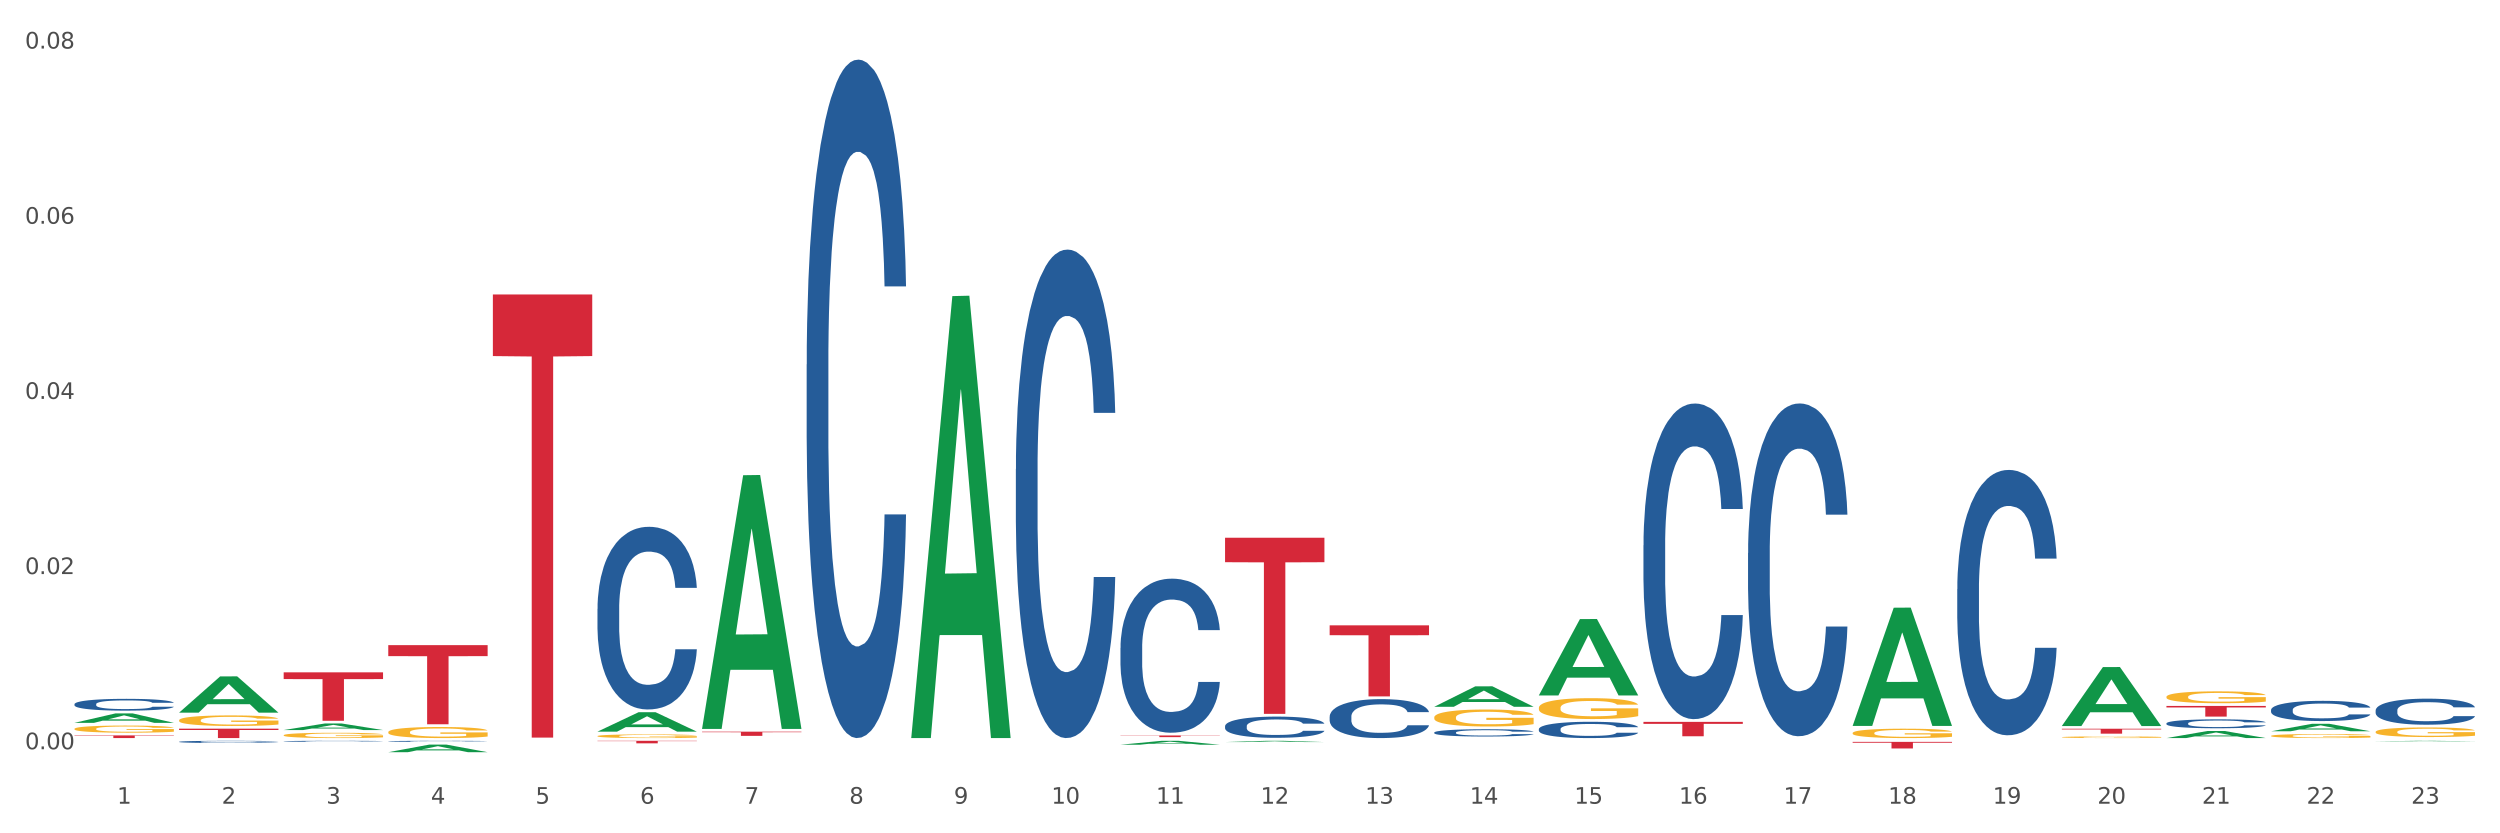<?xml version="1.0" encoding="utf-8" standalone="no"?>
<!DOCTYPE svg PUBLIC "-//W3C//DTD SVG 1.1//EN"
  "http://www.w3.org/Graphics/SVG/1.1/DTD/svg11.dtd">
<svg xmlns:xlink="http://www.w3.org/1999/xlink" width="1080pt" height="360pt" viewBox="0 0 1080 360" xmlns="http://www.w3.org/2000/svg" version="1.1">
 <rect x="0" y="0" width="1080" height="360" fill="#333333" stroke="none"/>
 <defs>
  <style type="text/css">*{stroke-linejoin: round; stroke-linecap: butt}</style>
 </defs>
 <g id="figure_1">
  <g id="patch_1">
   <path d="M 0 360 
L 1080 360 
L 1080 0 
L 0 0 
z
" style="fill: #ffffff; stroke: #ffffff; stroke-linejoin: miter"/>
  </g>
  <g id="axes_1">
   <g id="matplotlib.axis_1">
    <g id="xtick_1">
     <g id="text_1">
      <!-- 1 -->
      <g style="fill: #4d4d4d" transform="translate(50.584 347.204) scale(0.096 -0.096)">
       <defs>
        <path id="DejaVuSans-31" d="M 794 531 
L 1825 531 
L 1825 4091 
L 703 3866 
L 703 4441 
L 1819 4666 
L 2450 4666 
L 2450 531 
L 3481 531 
L 3481 0 
L 794 0 
L 794 531 
z
" transform="scale(0.016)"/>
       </defs>
       <use xlink:href="#DejaVuSans-31"/>
      </g>
     </g>
    </g>
    <g id="xtick_2">
     <g id="text_2">
      <!-- 2 -->
      <g style="fill: #4d4d4d" transform="translate(95.771 347.204) scale(0.096 -0.096)">
       <defs>
        <path id="DejaVuSans-32" d="M 1228 531 
L 3431 531 
L 3431 0 
L 469 0 
L 469 531 
Q 828 903 1448 1529 
Q 2069 2156 2228 2338 
Q 2531 2678 2651 2914 
Q 2772 3150 2772 3378 
Q 2772 3750 2511 3984 
Q 2250 4219 1831 4219 
Q 1534 4219 1204 4116 
Q 875 4013 500 3803 
L 500 4441 
Q 881 4594 1212 4672 
Q 1544 4750 1819 4750 
Q 2544 4750 2975 4387 
Q 3406 4025 3406 3419 
Q 3406 3131 3298 2873 
Q 3191 2616 2906 2266 
Q 2828 2175 2409 1742 
Q 1991 1309 1228 531 
z
" transform="scale(0.016)"/>
       </defs>
       <use xlink:href="#DejaVuSans-32"/>
      </g>
     </g>
    </g>
    <g id="xtick_3">
     <g id="text_3">
      <!-- 3 -->
      <g style="fill: #4d4d4d" transform="translate(140.957 347.204) scale(0.096 -0.096)">
       <defs>
        <path id="DejaVuSans-33" d="M 2597 2516 
Q 3050 2419 3304 2112 
Q 3559 1806 3559 1356 
Q 3559 666 3084 287 
Q 2609 -91 1734 -91 
Q 1441 -91 1130 -33 
Q 819 25 488 141 
L 488 750 
Q 750 597 1062 519 
Q 1375 441 1716 441 
Q 2309 441 2620 675 
Q 2931 909 2931 1356 
Q 2931 1769 2642 2001 
Q 2353 2234 1838 2234 
L 1294 2234 
L 1294 2753 
L 1863 2753 
Q 2328 2753 2575 2939 
Q 2822 3125 2822 3475 
Q 2822 3834 2567 4026 
Q 2313 4219 1838 4219 
Q 1578 4219 1281 4162 
Q 984 4106 628 3988 
L 628 4550 
Q 988 4650 1302 4700 
Q 1616 4750 1894 4750 
Q 2613 4750 3031 4423 
Q 3450 4097 3450 3541 
Q 3450 3153 3228 2886 
Q 3006 2619 2597 2516 
z
" transform="scale(0.016)"/>
       </defs>
       <use xlink:href="#DejaVuSans-33"/>
      </g>
     </g>
    </g>
    <g id="xtick_4">
     <g id="text_4">
      <!-- 4 -->
      <g style="fill: #4d4d4d" transform="translate(186.143 347.204) scale(0.096 -0.096)">
       <defs>
        <path id="DejaVuSans-34" d="M 2419 4116 
L 825 1625 
L 2419 1625 
L 2419 4116 
z
M 2253 4666 
L 3047 4666 
L 3047 1625 
L 3713 1625 
L 3713 1100 
L 3047 1100 
L 3047 0 
L 2419 0 
L 2419 1100 
L 313 1100 
L 313 1709 
L 2253 4666 
z
" transform="scale(0.016)"/>
       </defs>
       <use xlink:href="#DejaVuSans-34"/>
      </g>
     </g>
    </g>
    <g id="xtick_5">
     <g id="text_5">
      <!-- 5 -->
      <g style="fill: #4d4d4d" transform="translate(231.33 347.204) scale(0.096 -0.096)">
       <defs>
        <path id="DejaVuSans-35" d="M 691 4666 
L 3169 4666 
L 3169 4134 
L 1269 4134 
L 1269 2991 
Q 1406 3038 1543 3061 
Q 1681 3084 1819 3084 
Q 2600 3084 3056 2656 
Q 3513 2228 3513 1497 
Q 3513 744 3044 326 
Q 2575 -91 1722 -91 
Q 1428 -91 1123 -41 
Q 819 9 494 109 
L 494 744 
Q 775 591 1075 516 
Q 1375 441 1709 441 
Q 2250 441 2565 725 
Q 2881 1009 2881 1497 
Q 2881 1984 2565 2268 
Q 2250 2553 1709 2553 
Q 1456 2553 1204 2497 
Q 953 2441 691 2322 
L 691 4666 
z
" transform="scale(0.016)"/>
       </defs>
       <use xlink:href="#DejaVuSans-35"/>
      </g>
     </g>
    </g>
    <g id="xtick_6">
     <g id="text_6">
      <!-- 6 -->
      <g style="fill: #4d4d4d" transform="translate(276.516 347.204) scale(0.096 -0.096)">
       <defs>
        <path id="DejaVuSans-36" d="M 2113 2584 
Q 1688 2584 1439 2293 
Q 1191 2003 1191 1497 
Q 1191 994 1439 701 
Q 1688 409 2113 409 
Q 2538 409 2786 701 
Q 3034 994 3034 1497 
Q 3034 2003 2786 2293 
Q 2538 2584 2113 2584 
z
M 3366 4563 
L 3366 3988 
Q 3128 4100 2886 4159 
Q 2644 4219 2406 4219 
Q 1781 4219 1451 3797 
Q 1122 3375 1075 2522 
Q 1259 2794 1537 2939 
Q 1816 3084 2150 3084 
Q 2853 3084 3261 2657 
Q 3669 2231 3669 1497 
Q 3669 778 3244 343 
Q 2819 -91 2113 -91 
Q 1303 -91 875 529 
Q 447 1150 447 2328 
Q 447 3434 972 4092 
Q 1497 4750 2381 4750 
Q 2619 4750 2861 4703 
Q 3103 4656 3366 4563 
z
" transform="scale(0.016)"/>
       </defs>
       <use xlink:href="#DejaVuSans-36"/>
      </g>
     </g>
    </g>
    <g id="xtick_7">
     <g id="text_7">
      <!-- 7 -->
      <g style="fill: #4d4d4d" transform="translate(321.702 347.204) scale(0.096 -0.096)">
       <defs>
        <path id="DejaVuSans-37" d="M 525 4666 
L 3525 4666 
L 3525 4397 
L 1831 0 
L 1172 0 
L 2766 4134 
L 525 4134 
L 525 4666 
z
" transform="scale(0.016)"/>
       </defs>
       <use xlink:href="#DejaVuSans-37"/>
      </g>
     </g>
    </g>
    <g id="xtick_8">
     <g id="text_8">
      <!-- 8 -->
      <g style="fill: #4d4d4d" transform="translate(366.888 347.204) scale(0.096 -0.096)">
       <defs>
        <path id="DejaVuSans-38" d="M 2034 2216 
Q 1584 2216 1326 1975 
Q 1069 1734 1069 1313 
Q 1069 891 1326 650 
Q 1584 409 2034 409 
Q 2484 409 2743 651 
Q 3003 894 3003 1313 
Q 3003 1734 2745 1975 
Q 2488 2216 2034 2216 
z
M 1403 2484 
Q 997 2584 770 2862 
Q 544 3141 544 3541 
Q 544 4100 942 4425 
Q 1341 4750 2034 4750 
Q 2731 4750 3128 4425 
Q 3525 4100 3525 3541 
Q 3525 3141 3298 2862 
Q 3072 2584 2669 2484 
Q 3125 2378 3379 2068 
Q 3634 1759 3634 1313 
Q 3634 634 3220 271 
Q 2806 -91 2034 -91 
Q 1263 -91 848 271 
Q 434 634 434 1313 
Q 434 1759 690 2068 
Q 947 2378 1403 2484 
z
M 1172 3481 
Q 1172 3119 1398 2916 
Q 1625 2713 2034 2713 
Q 2441 2713 2670 2916 
Q 2900 3119 2900 3481 
Q 2900 3844 2670 4047 
Q 2441 4250 2034 4250 
Q 1625 4250 1398 4047 
Q 1172 3844 1172 3481 
z
" transform="scale(0.016)"/>
       </defs>
       <use xlink:href="#DejaVuSans-38"/>
      </g>
     </g>
    </g>
    <g id="xtick_9">
     <g id="text_9">
      <!-- 9 -->
      <g style="fill: #4d4d4d" transform="translate(412.075 347.204) scale(0.096 -0.096)">
       <defs>
        <path id="DejaVuSans-39" d="M 703 97 
L 703 672 
Q 941 559 1184 500 
Q 1428 441 1663 441 
Q 2288 441 2617 861 
Q 2947 1281 2994 2138 
Q 2813 1869 2534 1725 
Q 2256 1581 1919 1581 
Q 1219 1581 811 2004 
Q 403 2428 403 3163 
Q 403 3881 828 4315 
Q 1253 4750 1959 4750 
Q 2769 4750 3195 4129 
Q 3622 3509 3622 2328 
Q 3622 1225 3098 567 
Q 2575 -91 1691 -91 
Q 1453 -91 1209 -44 
Q 966 3 703 97 
z
M 1959 2075 
Q 2384 2075 2632 2365 
Q 2881 2656 2881 3163 
Q 2881 3666 2632 3958 
Q 2384 4250 1959 4250 
Q 1534 4250 1286 3958 
Q 1038 3666 1038 3163 
Q 1038 2656 1286 2365 
Q 1534 2075 1959 2075 
z
" transform="scale(0.016)"/>
       </defs>
       <use xlink:href="#DejaVuSans-39"/>
      </g>
     </g>
    </g>
    <g id="xtick_10">
     <g id="text_10">
      <!-- 10 -->
      <g style="fill: #4d4d4d" transform="translate(454.207 347.204) scale(0.096 -0.096)">
       <defs>
        <path id="DejaVuSans-30" d="M 2034 4250 
Q 1547 4250 1301 3770 
Q 1056 3291 1056 2328 
Q 1056 1369 1301 889 
Q 1547 409 2034 409 
Q 2525 409 2770 889 
Q 3016 1369 3016 2328 
Q 3016 3291 2770 3770 
Q 2525 4250 2034 4250 
z
M 2034 4750 
Q 2819 4750 3233 4129 
Q 3647 3509 3647 2328 
Q 3647 1150 3233 529 
Q 2819 -91 2034 -91 
Q 1250 -91 836 529 
Q 422 1150 422 2328 
Q 422 3509 836 4129 
Q 1250 4750 2034 4750 
z
" transform="scale(0.016)"/>
       </defs>
       <use xlink:href="#DejaVuSans-31"/>
       <use xlink:href="#DejaVuSans-30" transform="translate(63.623 0)"/>
      </g>
     </g>
    </g>
    <g id="xtick_11">
     <g id="text_11">
      <!-- 11 -->
      <g style="fill: #4d4d4d" transform="translate(499.393 347.204) scale(0.096 -0.096)">
       <use xlink:href="#DejaVuSans-31"/>
       <use xlink:href="#DejaVuSans-31" transform="translate(63.623 0)"/>
      </g>
     </g>
    </g>
    <g id="xtick_12">
     <g id="text_12">
      <!-- 12 -->
      <g style="fill: #4d4d4d" transform="translate(544.58 347.204) scale(0.096 -0.096)">
       <use xlink:href="#DejaVuSans-31"/>
       <use xlink:href="#DejaVuSans-32" transform="translate(63.623 0)"/>
      </g>
     </g>
    </g>
    <g id="xtick_13">
     <g id="text_13">
      <!-- 13 -->
      <g style="fill: #4d4d4d" transform="translate(589.766 347.204) scale(0.096 -0.096)">
       <use xlink:href="#DejaVuSans-31"/>
       <use xlink:href="#DejaVuSans-33" transform="translate(63.623 0)"/>
      </g>
     </g>
    </g>
    <g id="xtick_14">
     <g id="text_14">
      <!-- 14 -->
      <g style="fill: #4d4d4d" transform="translate(634.952 347.204) scale(0.096 -0.096)">
       <use xlink:href="#DejaVuSans-31"/>
       <use xlink:href="#DejaVuSans-34" transform="translate(63.623 0)"/>
      </g>
     </g>
    </g>
    <g id="xtick_15">
     <g id="text_15">
      <!-- 15 -->
      <g style="fill: #4d4d4d" transform="translate(680.138 347.204) scale(0.096 -0.096)">
       <use xlink:href="#DejaVuSans-31"/>
       <use xlink:href="#DejaVuSans-35" transform="translate(63.623 0)"/>
      </g>
     </g>
    </g>
    <g id="xtick_16">
     <g id="text_16">
      <!-- 16 -->
      <g style="fill: #4d4d4d" transform="translate(725.325 347.204) scale(0.096 -0.096)">
       <use xlink:href="#DejaVuSans-31"/>
       <use xlink:href="#DejaVuSans-36" transform="translate(63.623 0)"/>
      </g>
     </g>
    </g>
    <g id="xtick_17">
     <g id="text_17">
      <!-- 17 -->
      <g style="fill: #4d4d4d" transform="translate(770.511 347.204) scale(0.096 -0.096)">
       <use xlink:href="#DejaVuSans-31"/>
       <use xlink:href="#DejaVuSans-37" transform="translate(63.623 0)"/>
      </g>
     </g>
    </g>
    <g id="xtick_18">
     <g id="text_18">
      <!-- 18 -->
      <g style="fill: #4d4d4d" transform="translate(815.697 347.204) scale(0.096 -0.096)">
       <use xlink:href="#DejaVuSans-31"/>
       <use xlink:href="#DejaVuSans-38" transform="translate(63.623 0)"/>
      </g>
     </g>
    </g>
    <g id="xtick_19">
     <g id="text_19">
      <!-- 19 -->
      <g style="fill: #4d4d4d" transform="translate(860.883 347.204) scale(0.096 -0.096)">
       <use xlink:href="#DejaVuSans-31"/>
       <use xlink:href="#DejaVuSans-39" transform="translate(63.623 0)"/>
      </g>
     </g>
    </g>
    <g id="xtick_20">
     <g id="text_20">
      <!-- 20 -->
      <g style="fill: #4d4d4d" transform="translate(906.07 347.204) scale(0.096 -0.096)">
       <use xlink:href="#DejaVuSans-32"/>
       <use xlink:href="#DejaVuSans-30" transform="translate(63.623 0)"/>
      </g>
     </g>
    </g>
    <g id="xtick_21">
     <g id="text_21">
      <!-- 21 -->
      <g style="fill: #4d4d4d" transform="translate(951.256 347.204) scale(0.096 -0.096)">
       <use xlink:href="#DejaVuSans-32"/>
       <use xlink:href="#DejaVuSans-31" transform="translate(63.623 0)"/>
      </g>
     </g>
    </g>
    <g id="xtick_22">
     <g id="text_22">
      <!-- 22 -->
      <g style="fill: #4d4d4d" transform="translate(996.442 347.204) scale(0.096 -0.096)">
       <use xlink:href="#DejaVuSans-32"/>
       <use xlink:href="#DejaVuSans-32" transform="translate(63.623 0)"/>
      </g>
     </g>
    </g>
    <g id="xtick_23">
     <g id="text_23">
      <!-- 23 -->
      <g style="fill: #4d4d4d" transform="translate(1041.629 347.204) scale(0.096 -0.096)">
       <use xlink:href="#DejaVuSans-32"/>
       <use xlink:href="#DejaVuSans-33" transform="translate(63.623 0)"/>
      </g>
     </g>
    </g>
    <g id="xtick_24"/>
    <g id="xtick_25"/>
    <g id="xtick_26"/>
    <g id="xtick_27"/>
    <g id="xtick_28"/>
    <g id="xtick_29"/>
    <g id="xtick_30"/>
    <g id="xtick_31"/>
    <g id="xtick_32"/>
    <g id="xtick_33"/>
    <g id="xtick_34"/>
    <g id="xtick_35"/>
    <g id="xtick_36"/>
    <g id="xtick_37"/>
    <g id="xtick_38"/>
    <g id="xtick_39"/>
    <g id="xtick_40"/>
    <g id="xtick_41"/>
    <g id="xtick_42"/>
    <g id="xtick_43"/>
    <g id="xtick_44"/>
    <g id="xtick_45"/>
   </g>
   <g id="matplotlib.axis_2">
    <g id="ytick_1">
     <g id="text_24">
      <!-- 0.00 -->
      <g style="fill: #4d4d4d" transform="translate(10.8 323.675) scale(0.096 -0.096)">
       <defs>
        <path id="DejaVuSans-2e" d="M 684 794 
L 1344 794 
L 1344 0 
L 684 0 
L 684 794 
z
" transform="scale(0.016)"/>
       </defs>
       <use xlink:href="#DejaVuSans-30"/>
       <use xlink:href="#DejaVuSans-2e" transform="translate(63.623 0)"/>
       <use xlink:href="#DejaVuSans-30" transform="translate(95.41 0)"/>
       <use xlink:href="#DejaVuSans-30" transform="translate(159.033 0)"/>
      </g>
     </g>
    </g>
    <g id="ytick_2">
     <g id="text_25">
      <!-- 0.02 -->
      <g style="fill: #4d4d4d" transform="translate(10.8 248.001) scale(0.096 -0.096)">
       <use xlink:href="#DejaVuSans-30"/>
       <use xlink:href="#DejaVuSans-2e" transform="translate(63.623 0)"/>
       <use xlink:href="#DejaVuSans-30" transform="translate(95.41 0)"/>
       <use xlink:href="#DejaVuSans-32" transform="translate(159.033 0)"/>
      </g>
     </g>
    </g>
    <g id="ytick_3">
     <g id="text_26">
      <!-- 0.04 -->
      <g style="fill: #4d4d4d" transform="translate(10.8 172.326) scale(0.096 -0.096)">
       <use xlink:href="#DejaVuSans-30"/>
       <use xlink:href="#DejaVuSans-2e" transform="translate(63.623 0)"/>
       <use xlink:href="#DejaVuSans-30" transform="translate(95.41 0)"/>
       <use xlink:href="#DejaVuSans-34" transform="translate(159.033 0)"/>
      </g>
     </g>
    </g>
    <g id="ytick_4">
     <g id="text_27">
      <!-- 0.06 -->
      <g style="fill: #4d4d4d" transform="translate(10.8 96.652) scale(0.096 -0.096)">
       <use xlink:href="#DejaVuSans-30"/>
       <use xlink:href="#DejaVuSans-2e" transform="translate(63.623 0)"/>
       <use xlink:href="#DejaVuSans-30" transform="translate(95.41 0)"/>
       <use xlink:href="#DejaVuSans-36" transform="translate(159.033 0)"/>
      </g>
     </g>
    </g>
    <g id="ytick_5">
     <g id="text_28">
      <!-- 0.08 -->
      <g style="fill: #4d4d4d" transform="translate(10.8 20.978) scale(0.096 -0.096)">
       <use xlink:href="#DejaVuSans-30"/>
       <use xlink:href="#DejaVuSans-2e" transform="translate(63.623 0)"/>
       <use xlink:href="#DejaVuSans-30" transform="translate(95.41 0)"/>
       <use xlink:href="#DejaVuSans-38" transform="translate(159.033 0)"/>
      </g>
     </g>
    </g>
    <g id="ytick_6"/>
    <g id="ytick_7"/>
    <g id="ytick_8"/>
    <g id="ytick_9"/>
   </g>
   <g id="PolyCollection_1">
    <path d="M 32.175 312.259 
L 32.219 312.255 
L 49.921 308.183 
L 57.267 308.179 
L 75.102 312.266 
L 66.605 312.266 
L 62.755 311.315 
L 44.478 311.315 
L 44.345 311.33 
L 40.628 312.266 
L 32.175 312.266 
L 32.175 312.259 
L 46.779 310.747 
L 60.454 310.743 
L 53.683 309.051 
L 53.594 309.043 
L 53.506 309.054 
L 46.735 310.743 
L 46.779 310.747 
L 32.175 312.259 
z
" clip-path="url(#p081b14c3a1)" style="fill: #109648"/>
    <path d="M 77.361 307.85 
L 77.406 307.835 
L 95.107 292.201 
L 102.454 292.186 
L 120.288 307.879 
L 111.791 307.879 
L 107.941 304.225 
L 89.664 304.225 
L 89.531 304.284 
L 85.814 307.879 
L 77.361 307.879 
L 77.361 307.85 
L 91.965 302.044 
L 105.64 302.029 
L 98.869 295.531 
L 98.781 295.501 
L 98.692 295.546 
L 91.921 302.029 
L 91.965 302.044 
L 77.361 307.85 
z
" clip-path="url(#p081b14c3a1)" style="fill: #109648"/>
    <path d="M 800.342 316.669 
L 800.392 316.665 
L 800.392 316.532 
L 800.494 316.417 
L 801.001 316.139 
L 801.761 315.909 
L 802.318 315.787 
L 802.876 315.687 
L 803.535 315.587 
L 804.345 315.483 
L 805.815 315.332 
L 806.727 315.254 
L 807.842 315.172 
L 809.87 315.054 
L 811.339 314.987 
L 812.86 314.931 
L 815.343 314.865 
L 816.965 314.835 
L 818.688 314.813 
L 820.766 314.798 
L 822.337 314.794 
L 825.784 314.806 
L 828.723 314.839 
L 830.142 314.865 
L 831.967 314.909 
L 832.93 314.939 
L 834.501 314.998 
L 836.123 315.076 
L 837.238 315.143 
L 838.91 315.269 
L 840.177 315.395 
L 841.343 315.55 
L 841.951 315.658 
L 842.407 315.758 
L 842.812 315.872 
L 843.218 316.054 
L 834.095 316.054 
L 833.741 315.924 
L 833.183 315.802 
L 832.372 315.683 
L 831.663 315.609 
L 830.446 315.517 
L 829.331 315.457 
L 828.166 315.413 
L 826.747 315.376 
L 825.632 315.357 
L 824.06 315.343 
L 820.969 315.346 
L 818.891 315.376 
L 817.472 315.413 
L 816.56 315.446 
L 815.749 315.483 
L 814.836 315.535 
L 813.772 315.613 
L 813.012 315.683 
L 812.252 315.772 
L 811.644 315.861 
L 811.086 315.965 
L 810.63 316.076 
L 810.275 316.191 
L 809.971 316.332 
L 809.718 316.565 
L 809.718 317.073 
L 809.819 317.187 
L 810.072 317.339 
L 810.377 317.454 
L 810.883 317.591 
L 811.339 317.684 
L 812.201 317.817 
L 813.164 317.928 
L 813.924 317.999 
L 814.684 318.058 
L 816.002 318.139 
L 817.472 318.206 
L 818.739 318.247 
L 820.462 318.284 
L 821.628 318.299 
L 822.641 318.306 
L 825.125 318.306 
L 826.899 318.295 
L 828.875 318.269 
L 830.396 318.236 
L 831.663 318.195 
L 833.082 318.128 
L 833.994 318.065 
L 833.994 317.291 
L 822.844 317.287 
L 822.844 316.772 
L 843.269 316.772 
L 843.269 318.284 
L 842.407 318.362 
L 841.444 318.432 
L 840.43 318.495 
L 838.91 318.573 
L 837.086 318.647 
L 835.464 318.699 
L 833.741 318.743 
L 831.713 318.784 
L 829.078 318.821 
L 827.456 318.836 
L 825.429 318.847 
L 823.047 318.851 
L 820.969 318.843 
L 818.942 318.825 
L 816.813 318.791 
L 814.735 318.743 
L 813.164 318.695 
L 811.593 318.636 
L 809.92 318.558 
L 808.603 318.484 
L 807.589 318.417 
L 806.474 318.332 
L 805.258 318.221 
L 804.345 318.121 
L 803.535 318.017 
L 802.673 317.884 
L 802.065 317.769 
L 801.457 317.624 
L 801.102 317.517 
L 800.696 317.35 
L 800.392 317.117 
L 800.342 316.669 
z
" clip-path="url(#p081b14c3a1)" style="fill: #f7b32b"/>
    <path d="M 619.597 309.902 
L 619.647 309.895 
L 619.647 309.654 
L 619.749 309.446 
L 620.255 308.943 
L 621.016 308.528 
L 621.573 308.307 
L 622.131 308.126 
L 622.789 307.945 
L 623.6 307.757 
L 625.07 307.483 
L 625.982 307.342 
L 627.097 307.195 
L 629.125 306.98 
L 630.594 306.86 
L 632.115 306.759 
L 634.598 306.638 
L 636.22 306.585 
L 637.943 306.545 
L 640.021 306.518 
L 641.592 306.511 
L 645.039 306.531 
L 647.978 306.591 
L 649.397 306.638 
L 651.222 306.719 
L 652.185 306.772 
L 653.756 306.88 
L 655.377 307.02 
L 656.492 307.141 
L 658.165 307.369 
L 659.432 307.597 
L 660.598 307.878 
L 661.206 308.072 
L 661.662 308.253 
L 662.067 308.461 
L 662.473 308.789 
L 653.35 308.789 
L 652.995 308.555 
L 652.438 308.334 
L 651.627 308.119 
L 650.918 307.985 
L 649.701 307.818 
L 648.586 307.711 
L 647.421 307.63 
L 646.001 307.563 
L 644.886 307.53 
L 643.315 307.503 
L 640.224 307.509 
L 638.146 307.563 
L 636.727 307.63 
L 635.815 307.69 
L 635.004 307.757 
L 634.091 307.851 
L 633.027 307.992 
L 632.267 308.119 
L 631.507 308.28 
L 630.898 308.441 
L 630.341 308.629 
L 629.885 308.83 
L 629.53 309.037 
L 629.226 309.292 
L 628.973 309.714 
L 628.973 310.632 
L 629.074 310.84 
L 629.327 311.114 
L 629.631 311.322 
L 630.138 311.57 
L 630.594 311.738 
L 631.456 311.979 
L 632.419 312.18 
L 633.179 312.307 
L 633.939 312.414 
L 635.257 312.562 
L 636.727 312.682 
L 637.994 312.756 
L 639.717 312.823 
L 640.883 312.85 
L 641.896 312.863 
L 644.38 312.863 
L 646.154 312.843 
L 648.13 312.796 
L 649.651 312.736 
L 650.918 312.662 
L 652.337 312.542 
L 653.249 312.428 
L 653.249 311.027 
L 642.099 311.021 
L 642.099 310.089 
L 662.524 310.089 
L 662.524 312.823 
L 661.662 312.964 
L 660.699 313.091 
L 659.685 313.205 
L 658.165 313.346 
L 656.34 313.48 
L 654.719 313.574 
L 652.995 313.654 
L 650.968 313.728 
L 648.333 313.795 
L 646.711 313.822 
L 644.684 313.842 
L 642.302 313.848 
L 640.224 313.835 
L 638.197 313.801 
L 636.068 313.741 
L 633.99 313.654 
L 632.419 313.567 
L 630.848 313.46 
L 629.175 313.319 
L 627.858 313.185 
L 626.844 313.064 
L 625.729 312.91 
L 624.513 312.709 
L 623.6 312.528 
L 622.789 312.341 
L 621.928 312.1 
L 621.32 311.892 
L 620.712 311.63 
L 620.357 311.436 
L 619.951 311.135 
L 619.647 310.712 
L 619.597 309.902 
z
" clip-path="url(#p081b14c3a1)" style="fill: #f7b32b"/>
    <path d="M 258.106 317.991 
L 258.157 317.99 
L 258.157 317.937 
L 258.258 317.892 
L 258.765 317.783 
L 259.525 317.692 
L 260.083 317.644 
L 260.64 317.605 
L 261.299 317.565 
L 262.11 317.524 
L 263.58 317.465 
L 264.492 317.434 
L 265.607 317.402 
L 267.634 317.355 
L 269.104 317.329 
L 270.625 317.307 
L 273.108 317.281 
L 274.73 317.269 
L 276.453 317.26 
L 278.531 317.254 
L 280.102 317.253 
L 283.548 317.257 
L 286.488 317.27 
L 287.907 317.281 
L 289.731 317.298 
L 290.694 317.31 
L 292.265 317.333 
L 293.887 317.364 
L 295.002 317.39 
L 296.675 317.44 
L 297.942 317.489 
L 299.107 317.551 
L 299.716 317.593 
L 300.172 317.632 
L 300.577 317.678 
L 300.983 317.749 
L 291.86 317.749 
L 291.505 317.698 
L 290.948 317.65 
L 290.137 317.603 
L 289.427 317.574 
L 288.211 317.537 
L 287.096 317.514 
L 285.93 317.497 
L 284.511 317.482 
L 283.396 317.475 
L 281.825 317.469 
L 278.734 317.47 
L 276.656 317.482 
L 275.237 317.497 
L 274.324 317.51 
L 273.513 317.524 
L 272.601 317.545 
L 271.537 317.575 
L 270.777 317.603 
L 270.016 317.638 
L 269.408 317.673 
L 268.851 317.714 
L 268.395 317.758 
L 268.04 317.803 
L 267.736 317.858 
L 267.482 317.95 
L 267.482 318.15 
L 267.584 318.195 
L 267.837 318.255 
L 268.141 318.301 
L 268.648 318.354 
L 269.104 318.391 
L 269.966 318.443 
L 270.929 318.487 
L 271.689 318.515 
L 272.449 318.538 
L 273.767 318.57 
L 275.237 318.597 
L 276.504 318.613 
L 278.227 318.627 
L 279.392 318.633 
L 280.406 318.636 
L 282.889 318.636 
L 284.663 318.632 
L 286.64 318.621 
L 288.16 318.608 
L 289.427 318.592 
L 290.846 318.566 
L 291.759 318.541 
L 291.759 318.236 
L 280.609 318.235 
L 280.609 318.032 
L 301.033 318.032 
L 301.033 318.627 
L 300.172 318.658 
L 299.209 318.686 
L 298.195 318.71 
L 296.675 318.741 
L 294.85 318.77 
L 293.228 318.791 
L 291.505 318.808 
L 289.478 318.824 
L 286.843 318.839 
L 285.221 318.845 
L 283.194 318.849 
L 280.812 318.851 
L 278.734 318.848 
L 276.706 318.84 
L 274.578 318.827 
L 272.5 318.808 
L 270.929 318.789 
L 269.358 318.766 
L 267.685 318.735 
L 266.367 318.706 
L 265.354 318.68 
L 264.239 318.646 
L 263.022 318.603 
L 262.11 318.563 
L 261.299 318.522 
L 260.438 318.47 
L 259.83 318.425 
L 259.221 318.368 
L 258.867 318.325 
L 258.461 318.26 
L 258.157 318.168 
L 258.106 317.991 
z
" clip-path="url(#p081b14c3a1)" style="fill: #f7b32b"/>
    <path d="M 664.783 305.778 
L 664.834 305.77 
L 664.834 305.474 
L 664.935 305.218 
L 665.442 304.601 
L 666.202 304.09 
L 666.759 303.818 
L 667.317 303.596 
L 667.976 303.374 
L 668.787 303.143 
L 670.256 302.806 
L 671.169 302.633 
L 672.284 302.451 
L 674.311 302.188 
L 675.781 302.04 
L 677.301 301.916 
L 679.784 301.768 
L 681.406 301.702 
L 683.129 301.653 
L 685.207 301.62 
L 686.778 301.612 
L 690.225 301.636 
L 693.164 301.71 
L 694.583 301.768 
L 696.408 301.867 
L 697.371 301.933 
L 698.942 302.064 
L 700.564 302.237 
L 701.679 302.386 
L 703.351 302.666 
L 704.618 302.946 
L 705.784 303.291 
L 706.392 303.53 
L 706.848 303.753 
L 707.254 304.008 
L 707.659 304.411 
L 698.537 304.411 
L 698.182 304.123 
L 697.624 303.851 
L 696.813 303.588 
L 696.104 303.423 
L 694.887 303.217 
L 693.772 303.086 
L 692.607 302.987 
L 691.188 302.904 
L 690.073 302.863 
L 688.502 302.83 
L 685.41 302.838 
L 683.332 302.904 
L 681.913 302.987 
L 681.001 303.061 
L 680.19 303.143 
L 679.278 303.258 
L 678.213 303.431 
L 677.453 303.588 
L 676.693 303.785 
L 676.085 303.983 
L 675.527 304.214 
L 675.071 304.461 
L 674.716 304.716 
L 674.412 305.029 
L 674.159 305.548 
L 674.159 306.676 
L 674.26 306.931 
L 674.514 307.269 
L 674.818 307.524 
L 675.325 307.829 
L 675.781 308.035 
L 676.642 308.331 
L 677.605 308.578 
L 678.365 308.734 
L 679.126 308.866 
L 680.443 309.047 
L 681.913 309.196 
L 683.18 309.286 
L 684.903 309.369 
L 686.069 309.401 
L 687.083 309.418 
L 689.566 309.418 
L 691.34 309.393 
L 693.316 309.336 
L 694.837 309.262 
L 696.104 309.171 
L 697.523 309.023 
L 698.435 308.883 
L 698.435 307.162 
L 687.285 307.153 
L 687.285 306.009 
L 707.71 306.009 
L 707.71 309.369 
L 706.848 309.541 
L 705.885 309.698 
L 704.872 309.838 
L 703.351 310.011 
L 701.527 310.176 
L 699.905 310.291 
L 698.182 310.39 
L 696.154 310.48 
L 693.519 310.563 
L 691.897 310.596 
L 689.87 310.62 
L 687.488 310.628 
L 685.41 310.612 
L 683.383 310.571 
L 681.254 310.497 
L 679.176 310.39 
L 677.605 310.283 
L 676.034 310.151 
L 674.362 309.978 
L 673.044 309.813 
L 672.03 309.665 
L 670.915 309.476 
L 669.699 309.229 
L 668.787 309.006 
L 667.976 308.776 
L 667.114 308.479 
L 666.506 308.224 
L 665.898 307.903 
L 665.543 307.664 
L 665.138 307.293 
L 664.834 306.775 
L 664.783 305.778 
z
" clip-path="url(#p081b14c3a1)" style="fill: #f7b32b"/>
    <path d="M 484.038 321.717 
L 484.082 321.715 
L 501.784 320.029 
L 509.13 320.028 
L 526.965 321.72 
L 518.468 321.72 
L 514.618 321.326 
L 496.341 321.326 
L 496.208 321.332 
L 492.49 321.72 
L 484.038 321.72 
L 484.038 321.717 
L 498.642 321.091 
L 512.316 321.089 
L 505.545 320.388 
L 505.457 320.385 
L 505.368 320.39 
L 498.598 321.089 
L 498.642 321.091 
L 484.038 321.717 
z
" clip-path="url(#p081b14c3a1)" style="fill: #109648"/>
    <path d="M 393.665 318.492 
L 393.709 318.312 
L 411.411 127.917 
L 418.758 127.738 
L 436.592 318.851 
L 428.095 318.851 
L 424.245 274.347 
L 405.968 274.347 
L 405.835 275.065 
L 402.118 318.851 
L 393.665 318.851 
L 393.665 318.492 
L 408.269 247.789 
L 421.944 247.609 
L 415.173 168.473 
L 415.084 168.114 
L 414.996 168.652 
L 408.225 247.609 
L 408.269 247.789 
L 393.665 318.492 
z
" clip-path="url(#p081b14c3a1)" style="fill: #109648"/>
    <path d="M 664.783 300.372 
L 664.827 300.341 
L 682.529 267.441 
L 689.875 267.41 
L 707.71 300.434 
L 699.213 300.434 
L 695.363 292.744 
L 677.086 292.744 
L 676.953 292.868 
L 673.235 300.434 
L 664.783 300.434 
L 664.783 300.372 
L 679.387 288.155 
L 693.062 288.124 
L 686.291 274.449 
L 686.202 274.387 
L 686.114 274.48 
L 679.343 288.124 
L 679.387 288.155 
L 664.783 300.372 
z
" clip-path="url(#p081b14c3a1)" style="fill: #109648"/>
    <path d="M 800.342 313.521 
L 800.386 313.473 
L 818.088 262.529 
L 825.434 262.481 
L 843.269 313.617 
L 834.772 313.617 
L 830.922 301.71 
L 812.644 301.71 
L 812.512 301.902 
L 808.794 313.617 
L 800.342 313.617 
L 800.342 313.521 
L 814.946 294.603 
L 828.62 294.555 
L 821.849 273.38 
L 821.761 273.284 
L 821.672 273.428 
L 814.901 294.555 
L 814.946 294.603 
L 800.342 313.521 
z
" clip-path="url(#p081b14c3a1)" style="fill: #109648"/>
    <path d="M 981.087 315.911 
L 981.131 315.908 
L 998.833 312.673 
L 1006.179 312.67 
L 1024.014 315.917 
L 1015.517 315.917 
L 1011.667 315.161 
L 993.39 315.161 
L 993.257 315.173 
L 989.539 315.917 
L 981.087 315.917 
L 981.087 315.911 
L 995.691 314.71 
L 1009.365 314.707 
L 1002.595 313.362 
L 1002.506 313.356 
L 1002.417 313.365 
L 995.647 314.707 
L 995.691 314.71 
L 981.087 315.911 
z
" clip-path="url(#p081b14c3a1)" style="fill: #109648"/>
    <path d="M 1026.273 316.173 
L 1026.324 316.169 
L 1026.324 316.032 
L 1026.425 315.915 
L 1026.932 315.631 
L 1027.692 315.396 
L 1028.25 315.271 
L 1028.807 315.169 
L 1029.466 315.066 
L 1030.277 314.96 
L 1031.747 314.805 
L 1032.659 314.726 
L 1033.774 314.642 
L 1035.801 314.521 
L 1037.271 314.453 
L 1038.791 314.396 
L 1041.275 314.328 
L 1042.896 314.297 
L 1044.62 314.275 
L 1046.698 314.26 
L 1048.269 314.256 
L 1051.715 314.267 
L 1054.655 314.301 
L 1056.074 314.328 
L 1057.898 314.373 
L 1058.861 314.404 
L 1060.432 314.464 
L 1062.054 314.544 
L 1063.169 314.612 
L 1064.841 314.741 
L 1066.108 314.869 
L 1067.274 315.029 
L 1067.882 315.138 
L 1068.338 315.241 
L 1068.744 315.358 
L 1069.149 315.544 
L 1060.027 315.544 
L 1059.672 315.411 
L 1059.114 315.286 
L 1058.304 315.165 
L 1057.594 315.089 
L 1056.378 314.994 
L 1055.263 314.934 
L 1054.097 314.888 
L 1052.678 314.851 
L 1051.563 314.832 
L 1049.992 314.816 
L 1046.9 314.82 
L 1044.822 314.851 
L 1043.403 314.888 
L 1042.491 314.922 
L 1041.68 314.96 
L 1040.768 315.013 
L 1039.704 315.093 
L 1038.943 315.165 
L 1038.183 315.256 
L 1037.575 315.347 
L 1037.017 315.453 
L 1036.561 315.567 
L 1036.207 315.684 
L 1035.902 315.828 
L 1035.649 316.067 
L 1035.649 316.586 
L 1035.75 316.703 
L 1036.004 316.858 
L 1036.308 316.976 
L 1036.815 317.116 
L 1037.271 317.211 
L 1038.132 317.347 
L 1039.095 317.461 
L 1039.856 317.533 
L 1040.616 317.593 
L 1041.934 317.677 
L 1043.403 317.745 
L 1044.67 317.786 
L 1046.393 317.824 
L 1047.559 317.84 
L 1048.573 317.847 
L 1051.056 317.847 
L 1052.83 317.836 
L 1054.807 317.809 
L 1056.327 317.775 
L 1057.594 317.733 
L 1059.013 317.665 
L 1059.925 317.601 
L 1059.925 316.809 
L 1048.775 316.805 
L 1048.775 316.279 
L 1069.2 316.279 
L 1069.2 317.824 
L 1068.338 317.904 
L 1067.375 317.976 
L 1066.362 318.04 
L 1064.841 318.12 
L 1063.017 318.196 
L 1061.395 318.249 
L 1059.672 318.294 
L 1057.645 318.336 
L 1055.009 318.374 
L 1053.387 318.389 
L 1051.36 318.4 
L 1048.978 318.404 
L 1046.9 318.396 
L 1044.873 318.377 
L 1042.744 318.343 
L 1040.666 318.294 
L 1039.095 318.245 
L 1037.524 318.184 
L 1035.852 318.105 
L 1034.534 318.029 
L 1033.52 317.961 
L 1032.405 317.874 
L 1031.189 317.76 
L 1030.277 317.658 
L 1029.466 317.552 
L 1028.604 317.415 
L 1027.996 317.298 
L 1027.388 317.15 
L 1027.033 317.04 
L 1026.628 316.87 
L 1026.324 316.631 
L 1026.273 316.173 
z
" clip-path="url(#p081b14c3a1)" style="fill: #f7b32b"/>
    <path d="M 890.714 318.462 
L 890.765 318.461 
L 890.765 318.437 
L 890.866 318.417 
L 891.373 318.367 
L 892.133 318.326 
L 892.691 318.305 
L 893.248 318.287 
L 893.907 318.269 
L 894.718 318.25 
L 896.188 318.223 
L 897.1 318.209 
L 898.215 318.195 
L 900.242 318.174 
L 901.712 318.162 
L 903.232 318.152 
L 905.716 318.14 
L 907.338 318.135 
L 909.061 318.131 
L 911.139 318.128 
L 912.71 318.128 
L 916.156 318.13 
L 919.096 318.136 
L 920.515 318.14 
L 922.339 318.148 
L 923.302 318.153 
L 924.873 318.164 
L 926.495 318.178 
L 927.61 318.19 
L 929.283 318.212 
L 930.55 318.235 
L 931.715 318.262 
L 932.323 318.281 
L 932.78 318.299 
L 933.185 318.32 
L 933.59 318.352 
L 924.468 318.352 
L 924.113 318.329 
L 923.556 318.307 
L 922.745 318.286 
L 922.035 318.273 
L 920.819 318.256 
L 919.704 318.246 
L 918.538 318.238 
L 917.119 318.231 
L 916.004 318.228 
L 914.433 318.225 
L 911.341 318.226 
L 909.264 318.231 
L 907.844 318.238 
L 906.932 318.244 
L 906.121 318.25 
L 905.209 318.26 
L 904.145 318.274 
L 903.385 318.286 
L 902.624 318.302 
L 902.016 318.318 
L 901.459 318.336 
L 901.002 318.356 
L 900.648 318.377 
L 900.344 318.402 
L 900.09 318.443 
L 900.09 318.534 
L 900.192 318.554 
L 900.445 318.581 
L 900.749 318.602 
L 901.256 318.626 
L 901.712 318.643 
L 902.574 318.666 
L 903.537 318.686 
L 904.297 318.699 
L 905.057 318.709 
L 906.375 318.724 
L 907.844 318.736 
L 909.111 318.743 
L 910.835 318.75 
L 912 318.752 
L 913.014 318.753 
L 915.497 318.753 
L 917.271 318.752 
L 919.248 318.747 
L 920.768 318.741 
L 922.035 318.734 
L 923.454 318.722 
L 924.367 318.711 
L 924.367 318.573 
L 913.217 318.572 
L 913.217 318.48 
L 933.641 318.48 
L 933.641 318.75 
L 932.78 318.763 
L 931.817 318.776 
L 930.803 318.787 
L 929.283 318.801 
L 927.458 318.814 
L 925.836 318.823 
L 924.113 318.831 
L 922.086 318.839 
L 919.45 318.845 
L 917.829 318.848 
L 915.801 318.85 
L 913.419 318.851 
L 911.341 318.849 
L 909.314 318.846 
L 907.186 318.84 
L 905.108 318.831 
L 903.537 318.823 
L 901.965 318.812 
L 900.293 318.798 
L 898.975 318.785 
L 897.962 318.773 
L 896.847 318.758 
L 895.63 318.738 
L 894.718 318.72 
L 893.907 318.702 
L 893.046 318.678 
L 892.437 318.658 
L 891.829 318.632 
L 891.474 318.613 
L 891.069 318.583 
L 890.765 318.542 
L 890.714 318.462 
z
" clip-path="url(#p081b14c3a1)" style="fill: #f7b32b"/>
    <path d="M 935.9 318.845 
L 935.945 318.842 
L 953.647 315.789 
L 960.993 315.786 
L 978.827 318.851 
L 970.331 318.851 
L 966.48 318.137 
L 948.203 318.137 
L 948.071 318.149 
L 944.353 318.851 
L 935.9 318.851 
L 935.9 318.845 
L 950.505 317.711 
L 964.179 317.708 
L 957.408 316.44 
L 957.32 316.434 
L 957.231 316.442 
L 950.46 317.708 
L 950.505 317.711 
L 935.9 318.845 
z
" clip-path="url(#p081b14c3a1)" style="fill: #109648"/>
    <path d="M 890.714 313.602 
L 890.758 313.578 
L 908.46 288.178 
L 915.807 288.154 
L 933.641 313.65 
L 925.144 313.65 
L 921.294 307.713 
L 903.017 307.713 
L 902.884 307.809 
L 899.167 313.65 
L 890.714 313.65 
L 890.714 313.602 
L 905.318 304.17 
L 918.993 304.146 
L 912.222 293.588 
L 912.133 293.541 
L 912.045 293.612 
L 905.274 304.146 
L 905.318 304.17 
L 890.714 313.602 
z
" clip-path="url(#p081b14c3a1)" style="fill: #109648"/>
    <path d="M 1026.273 320.269 
L 1026.317 320.269 
L 1044.019 320.028 
L 1051.365 320.028 
L 1069.2 320.27 
L 1060.703 320.27 
L 1056.853 320.213 
L 1038.576 320.213 
L 1038.443 320.214 
L 1034.726 320.27 
L 1026.273 320.27 
L 1026.273 320.269 
L 1040.877 320.18 
L 1054.552 320.179 
L 1047.781 320.079 
L 1047.692 320.079 
L 1047.604 320.079 
L 1040.833 320.179 
L 1040.877 320.18 
L 1026.273 320.269 
z
" clip-path="url(#p081b14c3a1)" style="fill: #109648"/>
    <path d="M 303.293 314.686 
L 303.337 314.583 
L 321.039 205.295 
L 328.385 205.192 
L 346.22 314.892 
L 337.723 314.892 
L 333.873 289.347 
L 315.595 289.347 
L 315.463 289.759 
L 311.745 314.892 
L 303.293 314.892 
L 303.293 314.686 
L 317.897 274.102 
L 331.571 273.999 
L 324.8 228.574 
L 324.712 228.368 
L 324.623 228.677 
L 317.852 273.999 
L 317.897 274.102 
L 303.293 314.686 
z
" clip-path="url(#p081b14c3a1)" style="fill: #109648"/>
    <path d="M 258.106 316.06 
L 258.151 316.052 
L 275.852 307.681 
L 283.199 307.673 
L 301.033 316.076 
L 292.536 316.076 
L 288.686 314.119 
L 270.409 314.119 
L 270.276 314.151 
L 266.559 316.076 
L 258.106 316.076 
L 258.106 316.06 
L 272.71 312.952 
L 286.385 312.944 
L 279.614 309.464 
L 279.526 309.449 
L 279.437 309.472 
L 272.666 312.944 
L 272.71 312.952 
L 258.106 316.06 
z
" clip-path="url(#p081b14c3a1)" style="fill: #109648"/>
    <path d="M 167.734 324.943 
L 167.778 324.94 
L 185.48 321.665 
L 192.826 321.662 
L 210.661 324.95 
L 202.164 324.95 
L 198.314 324.184 
L 180.037 324.184 
L 179.904 324.196 
L 176.186 324.95 
L 167.734 324.95 
L 167.734 324.943 
L 182.338 323.727 
L 196.013 323.724 
L 189.242 322.363 
L 189.153 322.357 
L 189.065 322.366 
L 182.294 323.724 
L 182.338 323.727 
L 167.734 324.943 
z
" clip-path="url(#p081b14c3a1)" style="fill: #109648"/>
    <path d="M 122.548 315.375 
L 122.592 315.372 
L 140.294 312.552 
L 147.64 312.55 
L 165.475 315.38 
L 156.978 315.38 
L 153.127 314.721 
L 134.85 314.721 
L 134.718 314.732 
L 131 315.38 
L 122.548 315.38 
L 122.548 315.375 
L 137.152 314.328 
L 150.826 314.325 
L 144.055 313.153 
L 143.967 313.148 
L 143.878 313.156 
L 137.107 314.325 
L 137.152 314.328 
L 122.548 315.375 
z
" clip-path="url(#p081b14c3a1)" style="fill: #109648"/>
    <path d="M 619.597 305.317 
L 619.641 305.309 
L 637.343 296.488 
L 644.689 296.48 
L 662.524 305.334 
L 654.027 305.334 
L 650.176 303.272 
L 631.899 303.272 
L 631.767 303.305 
L 628.049 305.334 
L 619.597 305.334 
L 619.597 305.317 
L 634.201 302.042 
L 647.875 302.033 
L 641.104 298.367 
L 641.016 298.351 
L 640.927 298.375 
L 634.156 302.033 
L 634.201 302.042 
L 619.597 305.317 
z
" clip-path="url(#p081b14c3a1)" style="fill: #109648"/>
    <path d="M 529.224 320.574 
L 529.268 320.574 
L 546.97 320.028 
L 554.316 320.028 
L 572.151 320.575 
L 563.654 320.575 
L 559.804 320.448 
L 541.527 320.448 
L 541.394 320.45 
L 537.677 320.575 
L 529.224 320.575 
L 529.224 320.574 
L 543.828 320.372 
L 557.503 320.371 
L 550.732 320.144 
L 550.643 320.143 
L 550.555 320.145 
L 543.784 320.371 
L 543.828 320.372 
L 529.224 320.574 
z
" clip-path="url(#p081b14c3a1)" style="fill: #109648"/>
    <path d="M 981.087 317.906 
L 981.137 317.904 
L 981.137 317.846 
L 981.239 317.796 
L 981.746 317.676 
L 982.506 317.577 
L 983.063 317.524 
L 983.621 317.48 
L 984.28 317.437 
L 985.091 317.392 
L 986.56 317.326 
L 987.473 317.293 
L 988.588 317.257 
L 990.615 317.206 
L 992.085 317.177 
L 993.605 317.153 
L 996.088 317.124 
L 997.71 317.111 
L 999.433 317.102 
L 1001.511 317.095 
L 1003.082 317.094 
L 1006.529 317.099 
L 1009.468 317.113 
L 1010.887 317.124 
L 1012.712 317.144 
L 1013.675 317.156 
L 1015.246 317.182 
L 1016.868 317.216 
L 1017.983 317.245 
L 1019.655 317.299 
L 1020.922 317.354 
L 1022.088 317.421 
L 1022.696 317.468 
L 1023.152 317.511 
L 1023.558 317.561 
L 1023.963 317.639 
L 1014.84 317.639 
L 1014.486 317.583 
L 1013.928 317.53 
L 1013.117 317.479 
L 1012.408 317.447 
L 1011.191 317.407 
L 1010.076 317.381 
L 1008.911 317.362 
L 1007.492 317.346 
L 1006.377 317.338 
L 1004.806 317.331 
L 1001.714 317.333 
L 999.636 317.346 
L 998.217 317.362 
L 997.305 317.376 
L 996.494 317.392 
L 995.582 317.415 
L 994.517 317.448 
L 993.757 317.479 
L 992.997 317.517 
L 992.389 317.556 
L 991.831 317.601 
L 991.375 317.649 
L 991.02 317.699 
L 990.716 317.76 
L 990.463 317.861 
L 990.463 318.08 
L 990.564 318.13 
L 990.818 318.196 
L 991.122 318.246 
L 991.628 318.305 
L 992.085 318.345 
L 992.946 318.403 
L 993.909 318.451 
L 994.669 318.482 
L 995.43 318.507 
L 996.747 318.543 
L 998.217 318.571 
L 999.484 318.589 
L 1001.207 318.605 
L 1002.373 318.612 
L 1003.386 318.615 
L 1005.87 318.615 
L 1007.644 318.61 
L 1009.62 318.599 
L 1011.141 318.584 
L 1012.408 318.567 
L 1013.827 318.538 
L 1014.739 318.51 
L 1014.739 318.175 
L 1003.589 318.174 
L 1003.589 317.951 
L 1024.014 317.951 
L 1024.014 318.605 
L 1023.152 318.639 
L 1022.189 318.669 
L 1021.176 318.697 
L 1019.655 318.73 
L 1017.831 318.762 
L 1016.209 318.785 
L 1014.486 318.804 
L 1012.458 318.822 
L 1009.823 318.838 
L 1008.201 318.844 
L 1006.174 318.849 
L 1003.792 318.851 
L 1001.714 318.847 
L 999.687 318.839 
L 997.558 318.825 
L 995.48 318.804 
L 993.909 318.783 
L 992.338 318.757 
L 990.666 318.724 
L 989.348 318.692 
L 988.334 318.663 
L 987.219 318.626 
L 986.003 318.578 
L 985.091 318.534 
L 984.28 318.49 
L 983.418 318.432 
L 982.81 318.382 
L 982.202 318.32 
L 981.847 318.273 
L 981.442 318.201 
L 981.137 318.1 
L 981.087 317.906 
z
" clip-path="url(#p081b14c3a1)" style="fill: #f7b32b"/>
    <path d="M 1026.273 306.877 
L 1026.324 306.867 
L 1026.324 306.579 
L 1026.476 306.188 
L 1027.034 305.468 
L 1027.745 304.923 
L 1028.962 304.285 
L 1029.622 304.018 
L 1030.485 303.72 
L 1032.26 303.236 
L 1034.29 302.825 
L 1035.711 302.598 
L 1036.776 302.454 
L 1039.161 302.197 
L 1040.531 302.084 
L 1041.952 301.992 
L 1043.17 301.93 
L 1045.199 301.858 
L 1046.823 301.827 
L 1048.701 301.817 
L 1050.274 301.827 
L 1052.354 301.868 
L 1055.398 301.992 
L 1056.565 302.064 
L 1058.138 302.187 
L 1059.762 302.352 
L 1061.081 302.516 
L 1062.604 302.753 
L 1064.177 303.061 
L 1065.699 303.452 
L 1066.764 303.812 
L 1067.627 304.193 
L 1068.388 304.655 
L 1068.946 305.159 
L 1069.2 305.581 
L 1059.914 305.581 
L 1059.661 305.201 
L 1059.153 304.789 
L 1058.646 304.511 
L 1058.088 304.285 
L 1057.225 304.028 
L 1056.464 303.863 
L 1055.195 303.668 
L 1054.028 303.545 
L 1053.064 303.473 
L 1051.897 303.411 
L 1049.411 303.349 
L 1047.635 303.349 
L 1046.519 303.37 
L 1045.149 303.421 
L 1043.982 303.493 
L 1042.612 303.617 
L 1041.546 303.75 
L 1040.481 303.925 
L 1039.872 304.049 
L 1038.958 304.275 
L 1038.349 304.46 
L 1037.538 304.779 
L 1037.081 305.005 
L 1036.269 305.591 
L 1035.914 306.023 
L 1035.762 306.322 
L 1035.66 306.651 
L 1035.66 308.255 
L 1035.965 308.975 
L 1036.218 309.284 
L 1036.624 309.633 
L 1037.385 310.086 
L 1038.502 310.528 
L 1039.669 310.847 
L 1040.633 311.042 
L 1041.546 311.186 
L 1042.459 311.299 
L 1043.576 311.402 
L 1044.489 311.464 
L 1045.859 311.526 
L 1047.483 311.557 
L 1048.751 311.557 
L 1051.339 311.505 
L 1052.506 311.454 
L 1053.622 311.382 
L 1054.84 311.269 
L 1055.804 311.145 
L 1056.363 311.053 
L 1057.276 310.857 
L 1057.986 310.651 
L 1058.595 310.415 
L 1059.001 310.209 
L 1059.458 309.901 
L 1059.813 309.551 
L 1059.914 309.366 
L 1069.2 309.366 
L 1068.997 309.736 
L 1068.642 310.096 
L 1067.931 310.579 
L 1067.373 310.857 
L 1066.511 311.197 
L 1065.597 311.485 
L 1064.329 311.803 
L 1063.162 312.04 
L 1061.944 312.246 
L 1060.625 312.431 
L 1058.24 312.688 
L 1057.377 312.76 
L 1055.551 312.883 
L 1054.13 312.955 
L 1052.05 313.027 
L 1049.918 313.068 
L 1047.686 313.079 
L 1045.707 313.058 
L 1043.525 312.996 
L 1042.155 312.935 
L 1040.633 312.842 
L 1038.857 312.698 
L 1037.182 312.523 
L 1035.609 312.318 
L 1034.138 312.081 
L 1032.768 311.814 
L 1030.992 311.371 
L 1029.673 310.939 
L 1028.709 310.538 
L 1028.049 310.199 
L 1027.389 309.767 
L 1027.034 309.469 
L 1026.476 308.749 
L 1026.273 308.08 
L 1026.273 306.877 
z
" clip-path="url(#p081b14c3a1)" style="fill: #255c99"/>
    <path d="M 935.9 301.034 
L 935.951 301.029 
L 935.951 300.86 
L 936.053 300.715 
L 936.559 300.363 
L 937.32 300.073 
L 937.877 299.918 
L 938.435 299.792 
L 939.093 299.665 
L 939.904 299.534 
L 941.374 299.342 
L 942.286 299.243 
L 943.401 299.14 
L 945.429 298.99 
L 946.898 298.906 
L 948.419 298.835 
L 950.902 298.751 
L 952.524 298.713 
L 954.247 298.685 
L 956.325 298.666 
L 957.896 298.662 
L 961.342 298.676 
L 964.282 298.718 
L 965.701 298.751 
L 967.526 298.807 
L 968.488 298.845 
L 970.06 298.92 
L 971.681 299.018 
L 972.796 299.102 
L 974.469 299.262 
L 975.736 299.421 
L 976.902 299.618 
L 977.51 299.754 
L 977.966 299.881 
L 978.371 300.026 
L 978.777 300.256 
L 969.654 300.256 
L 969.299 300.092 
L 968.742 299.937 
L 967.931 299.787 
L 967.221 299.693 
L 966.005 299.576 
L 964.89 299.501 
L 963.724 299.445 
L 962.305 299.398 
L 961.19 299.374 
L 959.619 299.356 
L 956.528 299.36 
L 954.45 299.398 
L 953.031 299.445 
L 952.118 299.487 
L 951.308 299.534 
L 950.395 299.599 
L 949.331 299.698 
L 948.571 299.787 
L 947.811 299.899 
L 947.202 300.012 
L 946.645 300.143 
L 946.189 300.284 
L 945.834 300.429 
L 945.53 300.607 
L 945.277 300.903 
L 945.277 301.545 
L 945.378 301.69 
L 945.631 301.882 
L 945.935 302.028 
L 946.442 302.201 
L 946.898 302.318 
L 947.76 302.487 
L 948.723 302.628 
L 949.483 302.717 
L 950.243 302.792 
L 951.561 302.895 
L 953.031 302.979 
L 954.298 303.031 
L 956.021 303.078 
L 957.187 303.096 
L 958.2 303.106 
L 960.684 303.106 
L 962.457 303.092 
L 964.434 303.059 
L 965.954 303.017 
L 967.221 302.965 
L 968.641 302.881 
L 969.553 302.801 
L 969.553 301.821 
L 958.403 301.817 
L 958.403 301.165 
L 978.827 301.165 
L 978.827 303.078 
L 977.966 303.176 
L 977.003 303.265 
L 975.989 303.345 
L 974.469 303.443 
L 972.644 303.537 
L 971.023 303.603 
L 969.299 303.659 
L 967.272 303.711 
L 964.637 303.757 
L 963.015 303.776 
L 960.988 303.79 
L 958.606 303.795 
L 956.528 303.786 
L 954.5 303.762 
L 952.372 303.72 
L 950.294 303.659 
L 948.723 303.598 
L 947.152 303.523 
L 945.479 303.425 
L 944.162 303.331 
L 943.148 303.246 
L 942.033 303.139 
L 940.817 302.998 
L 939.904 302.871 
L 939.093 302.74 
L 938.232 302.571 
L 937.624 302.426 
L 937.015 302.243 
L 936.661 302.107 
L 936.255 301.896 
L 935.951 301.601 
L 935.9 301.034 
z
" clip-path="url(#p081b14c3a1)" style="fill: #f7b32b"/>
    <path d="M 574.41 270.147 
L 617.337 270.147 
L 617.337 274.413 
L 600.451 274.442 
L 600.451 300.843 
L 591.195 300.843 
L 591.195 274.442 
L 574.41 274.413 
L 574.41 270.176 
L 574.41 270.147 
z
" clip-path="url(#p081b14c3a1)" style="fill: #d62839"/>
    <path d="M 709.969 311.847 
L 752.896 311.847 
L 752.896 312.71 
L 736.01 312.716 
L 736.01 318.057 
L 726.753 318.057 
L 726.753 312.716 
L 709.969 312.71 
L 709.969 311.853 
L 709.969 311.847 
z
" clip-path="url(#p081b14c3a1)" style="fill: #d62839"/>
    <path d="M 800.342 320.473 
L 843.269 320.473 
L 843.269 320.87 
L 826.383 320.873 
L 826.383 323.331 
L 817.126 323.331 
L 817.126 320.873 
L 800.342 320.87 
L 800.342 320.476 
L 800.342 320.473 
z
" clip-path="url(#p081b14c3a1)" style="fill: #d62839"/>
    <path d="M 32.175 314.868 
L 32.226 314.865 
L 32.226 314.764 
L 32.327 314.677 
L 32.834 314.466 
L 33.594 314.291 
L 34.152 314.198 
L 34.709 314.122 
L 35.368 314.046 
L 36.179 313.967 
L 37.649 313.852 
L 38.561 313.793 
L 39.676 313.731 
L 41.703 313.64 
L 43.173 313.59 
L 44.693 313.548 
L 47.177 313.497 
L 48.798 313.474 
L 50.522 313.457 
L 52.6 313.446 
L 54.171 313.443 
L 57.617 313.452 
L 60.556 313.477 
L 61.976 313.497 
L 63.8 313.531 
L 64.763 313.553 
L 66.334 313.598 
L 67.956 313.657 
L 69.071 313.708 
L 70.743 313.804 
L 72.01 313.9 
L 73.176 314.018 
L 73.784 314.099 
L 74.24 314.176 
L 74.646 314.263 
L 75.051 314.401 
L 65.929 314.401 
L 65.574 314.302 
L 65.016 314.209 
L 64.206 314.119 
L 63.496 314.063 
L 62.28 313.992 
L 61.165 313.947 
L 59.999 313.914 
L 58.58 313.885 
L 57.465 313.871 
L 55.894 313.86 
L 52.802 313.863 
L 50.724 313.885 
L 49.305 313.914 
L 48.393 313.939 
L 47.582 313.967 
L 46.67 314.007 
L 45.606 314.066 
L 44.845 314.119 
L 44.085 314.187 
L 43.477 314.254 
L 42.919 314.333 
L 42.463 314.418 
L 42.109 314.505 
L 41.804 314.612 
L 41.551 314.789 
L 41.551 315.175 
L 41.652 315.263 
L 41.906 315.378 
L 42.21 315.465 
L 42.717 315.569 
L 43.173 315.64 
L 44.034 315.741 
L 44.997 315.826 
L 45.758 315.879 
L 46.518 315.924 
L 47.835 315.986 
L 49.305 316.037 
L 50.572 316.068 
L 52.295 316.096 
L 53.461 316.107 
L 54.475 316.113 
L 56.958 316.113 
L 58.732 316.104 
L 60.709 316.085 
L 62.229 316.059 
L 63.496 316.028 
L 64.915 315.978 
L 65.827 315.93 
L 65.827 315.341 
L 54.677 315.339 
L 54.677 314.947 
L 75.102 314.947 
L 75.102 316.096 
L 74.24 316.155 
L 73.277 316.209 
L 72.264 316.257 
L 70.743 316.316 
L 68.919 316.372 
L 67.297 316.411 
L 65.574 316.445 
L 63.547 316.476 
L 60.911 316.504 
L 59.289 316.516 
L 57.262 316.524 
L 54.88 316.527 
L 52.802 316.521 
L 50.775 316.507 
L 48.646 316.482 
L 46.568 316.445 
L 44.997 316.409 
L 43.426 316.364 
L 41.754 316.304 
L 40.436 316.248 
L 39.422 316.197 
L 38.307 316.133 
L 37.091 316.048 
L 36.179 315.972 
L 35.368 315.893 
L 34.506 315.792 
L 33.898 315.705 
L 33.29 315.595 
L 32.935 315.513 
L 32.53 315.386 
L 32.226 315.209 
L 32.175 314.868 
z
" clip-path="url(#p081b14c3a1)" style="fill: #f7b32b"/>
    <path d="M 32.175 304.19 
L 32.226 304.185 
L 32.226 304.055 
L 32.378 303.878 
L 32.936 303.551 
L 33.646 303.304 
L 34.864 303.015 
L 35.524 302.893 
L 36.387 302.758 
L 38.162 302.539 
L 40.192 302.352 
L 41.613 302.25 
L 42.678 302.185 
L 45.063 302.068 
L 46.433 302.017 
L 47.854 301.975 
L 49.072 301.947 
L 51.101 301.914 
L 52.725 301.9 
L 54.603 301.895 
L 56.176 301.9 
L 58.256 301.919 
L 61.3 301.975 
L 62.467 302.007 
L 64.04 302.063 
L 65.664 302.138 
L 66.983 302.212 
L 68.506 302.32 
L 70.079 302.46 
L 71.601 302.637 
L 72.666 302.8 
L 73.529 302.973 
L 74.29 303.183 
L 74.848 303.411 
L 75.102 303.602 
L 65.816 303.602 
L 65.563 303.43 
L 65.055 303.243 
L 64.548 303.117 
L 63.99 303.015 
L 63.127 302.898 
L 62.366 302.823 
L 61.097 302.735 
L 59.93 302.679 
L 58.966 302.646 
L 57.799 302.618 
L 55.313 302.59 
L 53.537 302.59 
L 52.421 302.6 
L 51.051 302.623 
L 49.884 302.656 
L 48.514 302.712 
L 47.448 302.772 
L 46.383 302.851 
L 45.774 302.907 
L 44.86 303.01 
L 44.251 303.094 
L 43.44 303.239 
L 42.983 303.341 
L 42.171 303.607 
L 41.816 303.803 
L 41.664 303.938 
L 41.562 304.087 
L 41.562 304.815 
L 41.867 305.141 
L 42.12 305.281 
L 42.526 305.44 
L 43.287 305.645 
L 44.404 305.846 
L 45.571 305.99 
L 46.535 306.079 
L 47.448 306.144 
L 48.361 306.195 
L 49.478 306.242 
L 50.391 306.27 
L 51.761 306.298 
L 53.385 306.312 
L 54.653 306.312 
L 57.241 306.289 
L 58.408 306.265 
L 59.524 306.233 
L 60.742 306.181 
L 61.706 306.126 
L 62.264 306.084 
L 63.178 305.995 
L 63.888 305.902 
L 64.497 305.794 
L 64.903 305.701 
L 65.36 305.561 
L 65.715 305.403 
L 65.816 305.319 
L 75.102 305.319 
L 74.899 305.487 
L 74.544 305.65 
L 73.833 305.869 
L 73.275 305.995 
L 72.413 306.149 
L 71.499 306.279 
L 70.231 306.424 
L 69.064 306.531 
L 67.846 306.625 
L 66.527 306.708 
L 64.142 306.825 
L 63.279 306.858 
L 61.453 306.914 
L 60.032 306.946 
L 57.951 306.979 
L 55.82 306.998 
L 53.588 307.002 
L 51.609 306.993 
L 49.427 306.965 
L 48.057 306.937 
L 46.535 306.895 
L 44.759 306.83 
L 43.084 306.75 
L 41.511 306.657 
L 40.04 306.55 
L 38.67 306.429 
L 36.894 306.228 
L 35.575 306.032 
L 34.611 305.85 
L 33.951 305.696 
L 33.291 305.501 
L 32.936 305.365 
L 32.378 305.039 
L 32.175 304.736 
L 32.175 304.19 
z
" clip-path="url(#p081b14c3a1)" style="fill: #255c99"/>
    <path d="M 845.528 254.515 
L 845.579 254.41 
L 845.579 251.479 
L 845.731 247.501 
L 846.289 240.172 
L 846.999 234.624 
L 848.217 228.133 
L 848.877 225.411 
L 849.739 222.375 
L 851.515 217.455 
L 853.545 213.267 
L 854.966 210.964 
L 856.031 209.498 
L 858.416 206.881 
L 859.786 205.729 
L 861.207 204.787 
L 862.425 204.159 
L 864.454 203.426 
L 866.078 203.112 
L 867.956 203.008 
L 869.528 203.112 
L 871.609 203.531 
L 874.653 204.787 
L 875.82 205.52 
L 877.393 206.776 
L 879.017 208.451 
L 880.336 210.126 
L 881.859 212.534 
L 883.432 215.675 
L 884.954 219.653 
L 886.019 223.317 
L 886.882 227.191 
L 887.643 231.902 
L 888.201 237.032 
L 888.455 241.324 
L 879.169 241.324 
L 878.916 237.45 
L 878.408 233.263 
L 877.901 230.436 
L 877.343 228.133 
L 876.48 225.516 
L 875.719 223.841 
L 874.45 221.852 
L 873.283 220.595 
L 872.319 219.863 
L 871.152 219.234 
L 868.666 218.606 
L 866.89 218.606 
L 865.774 218.816 
L 864.404 219.339 
L 863.237 220.072 
L 861.867 221.328 
L 860.801 222.689 
L 859.735 224.469 
L 859.127 225.725 
L 858.213 228.028 
L 857.604 229.913 
L 856.792 233.158 
L 856.336 235.461 
L 855.524 241.429 
L 855.169 245.826 
L 855.017 248.862 
L 854.915 252.212 
L 854.915 268.543 
L 855.219 275.871 
L 855.473 279.012 
L 855.879 282.572 
L 856.64 287.178 
L 857.757 291.68 
L 858.924 294.925 
L 859.888 296.914 
L 860.801 298.38 
L 861.714 299.531 
L 862.831 300.578 
L 863.744 301.206 
L 865.114 301.834 
L 866.738 302.148 
L 868.006 302.148 
L 870.594 301.625 
L 871.761 301.102 
L 872.877 300.369 
L 874.095 299.217 
L 875.059 297.961 
L 875.617 297.019 
L 876.531 295.03 
L 877.241 292.936 
L 877.85 290.528 
L 878.256 288.434 
L 878.713 285.293 
L 879.068 281.734 
L 879.169 279.85 
L 888.455 279.85 
L 888.252 283.618 
L 887.897 287.283 
L 887.186 292.203 
L 886.628 295.03 
L 885.766 298.484 
L 884.852 301.416 
L 883.584 304.661 
L 882.417 307.069 
L 881.199 309.163 
L 879.88 311.047 
L 877.495 313.664 
L 876.632 314.397 
L 874.806 315.653 
L 873.385 316.386 
L 871.304 317.119 
L 869.173 317.538 
L 866.941 317.643 
L 864.962 317.433 
L 862.78 316.805 
L 861.41 316.177 
L 859.888 315.235 
L 858.112 313.769 
L 856.437 311.989 
L 854.864 309.896 
L 853.393 307.488 
L 852.023 304.766 
L 850.247 300.264 
L 848.928 295.867 
L 847.964 291.784 
L 847.304 288.329 
L 846.644 283.933 
L 846.289 280.897 
L 845.731 273.568 
L 845.528 266.763 
L 845.528 254.515 
z
" clip-path="url(#p081b14c3a1)" style="fill: #255c99"/>
    <path d="M 755.155 238.888 
L 755.206 238.757 
L 755.206 235.081 
L 755.358 230.092 
L 755.917 220.901 
L 756.627 213.943 
L 757.845 205.803 
L 758.504 202.389 
L 759.367 198.582 
L 761.143 192.411 
L 763.172 187.16 
L 764.593 184.271 
L 765.659 182.433 
L 768.044 179.151 
L 769.414 177.707 
L 770.834 176.525 
L 772.052 175.737 
L 774.082 174.818 
L 775.706 174.424 
L 777.583 174.293 
L 779.156 174.424 
L 781.236 174.95 
L 784.281 176.525 
L 785.448 177.444 
L 787.021 179.02 
L 788.645 181.12 
L 789.964 183.221 
L 791.486 186.24 
L 793.059 190.179 
L 794.581 195.168 
L 795.647 199.763 
L 796.509 204.621 
L 797.27 210.529 
L 797.829 216.962 
L 798.082 222.345 
L 788.797 222.345 
L 788.543 217.488 
L 788.036 212.236 
L 787.528 208.691 
L 786.97 205.803 
L 786.107 202.521 
L 785.346 200.42 
L 784.078 197.925 
L 782.911 196.35 
L 781.947 195.431 
L 780.78 194.643 
L 778.293 193.855 
L 776.517 193.855 
L 775.401 194.118 
L 774.031 194.774 
L 772.864 195.693 
L 771.494 197.269 
L 770.428 198.976 
L 769.363 201.208 
L 768.754 202.783 
L 767.841 205.671 
L 767.232 208.035 
L 766.42 212.105 
L 765.963 214.993 
L 765.151 222.477 
L 764.796 227.991 
L 764.644 231.798 
L 764.542 236 
L 764.542 256.481 
L 764.847 265.671 
L 765.101 269.61 
L 765.507 274.074 
L 766.268 279.851 
L 767.384 285.496 
L 768.551 289.566 
L 769.515 292.061 
L 770.428 293.899 
L 771.342 295.343 
L 772.458 296.656 
L 773.371 297.444 
L 774.741 298.231 
L 776.365 298.625 
L 777.634 298.625 
L 780.221 297.969 
L 781.389 297.312 
L 782.505 296.393 
L 783.723 294.949 
L 784.687 293.374 
L 785.245 292.192 
L 786.158 289.697 
L 786.869 287.072 
L 787.477 284.052 
L 787.883 281.426 
L 788.34 277.487 
L 788.695 273.024 
L 788.797 270.66 
L 798.082 270.66 
L 797.879 275.387 
L 797.524 279.982 
L 796.814 286.153 
L 796.256 289.697 
L 795.393 294.03 
L 794.48 297.706 
L 793.211 301.776 
L 792.044 304.796 
L 790.826 307.422 
L 789.507 309.785 
L 787.122 313.067 
L 786.26 313.986 
L 784.433 315.562 
L 783.012 316.481 
L 780.932 317.4 
L 778.801 317.925 
L 776.568 318.056 
L 774.589 317.794 
L 772.407 317.006 
L 771.037 316.218 
L 769.515 315.036 
L 767.739 313.198 
L 766.065 310.966 
L 764.492 308.341 
L 763.02 305.321 
L 761.65 301.907 
L 759.874 296.262 
L 758.555 290.748 
L 757.591 285.627 
L 756.931 281.295 
L 756.272 275.781 
L 755.917 271.973 
L 755.358 262.783 
L 755.155 254.249 
L 755.155 238.888 
z
" clip-path="url(#p081b14c3a1)" style="fill: #255c99"/>
    <path d="M 348.479 157.45 
L 348.53 157.182 
L 348.53 149.687 
L 348.682 139.516 
L 349.24 120.78 
L 349.95 106.594 
L 351.168 89.999 
L 351.828 83.039 
L 352.69 75.277 
L 354.466 62.697 
L 356.496 51.99 
L 357.917 46.102 
L 358.982 42.355 
L 361.367 35.663 
L 362.737 32.719 
L 364.158 30.31 
L 365.376 28.704 
L 367.405 26.83 
L 369.029 26.027 
L 370.906 25.759 
L 372.479 26.027 
L 374.56 27.098 
L 377.604 30.31 
L 378.771 32.183 
L 380.344 35.395 
L 381.968 39.678 
L 383.287 43.961 
L 384.81 50.117 
L 386.383 58.147 
L 387.905 68.318 
L 388.97 77.686 
L 389.833 87.59 
L 390.594 99.635 
L 391.152 112.75 
L 391.406 123.724 
L 382.12 123.724 
L 381.867 113.821 
L 381.359 103.114 
L 380.852 95.887 
L 380.294 89.999 
L 379.431 83.307 
L 378.67 79.024 
L 377.401 73.939 
L 376.234 70.727 
L 375.27 68.853 
L 374.103 67.247 
L 371.617 65.641 
L 369.841 65.641 
L 368.725 66.177 
L 367.355 67.515 
L 366.188 69.389 
L 364.818 72.601 
L 363.752 76.08 
L 362.686 80.63 
L 362.078 83.842 
L 361.164 89.731 
L 360.555 94.549 
L 359.743 102.846 
L 359.287 108.735 
L 358.475 123.992 
L 358.12 135.234 
L 357.968 142.996 
L 357.866 151.561 
L 357.866 193.317 
L 358.17 212.053 
L 358.424 220.083 
L 358.83 229.183 
L 359.591 240.961 
L 360.708 252.47 
L 361.875 260.768 
L 362.839 265.853 
L 363.752 269.601 
L 364.665 272.545 
L 365.782 275.221 
L 366.695 276.827 
L 368.065 278.433 
L 369.689 279.236 
L 370.957 279.236 
L 373.545 277.898 
L 374.712 276.56 
L 375.828 274.686 
L 377.046 271.742 
L 378.01 268.53 
L 378.568 266.121 
L 379.482 261.035 
L 380.192 255.682 
L 380.801 249.526 
L 381.207 244.173 
L 381.664 236.143 
L 382.019 227.042 
L 382.12 222.224 
L 391.406 222.224 
L 391.203 231.86 
L 390.848 241.228 
L 390.137 253.808 
L 389.579 261.035 
L 388.717 269.868 
L 387.803 277.363 
L 386.535 285.66 
L 385.368 291.817 
L 384.15 297.17 
L 382.831 301.988 
L 380.446 308.679 
L 379.583 310.553 
L 377.757 313.765 
L 376.336 315.639 
L 374.255 317.512 
L 372.124 318.583 
L 369.892 318.851 
L 367.913 318.315 
L 365.731 316.709 
L 364.361 315.103 
L 362.839 312.694 
L 361.063 308.947 
L 359.388 304.397 
L 357.815 299.043 
L 356.344 292.887 
L 354.974 285.928 
L 353.198 274.418 
L 351.879 263.177 
L 350.914 252.738 
L 350.255 243.905 
L 349.595 232.663 
L 349.24 224.901 
L 348.682 206.164 
L 348.479 188.766 
L 348.479 157.45 
z
" clip-path="url(#p081b14c3a1)" style="fill: #255c99"/>
    <path d="M 438.851 202.64 
L 438.902 202.447 
L 438.902 197.051 
L 439.054 189.728 
L 439.613 176.237 
L 440.323 166.023 
L 441.541 154.075 
L 442.2 149.064 
L 443.063 143.475 
L 444.839 134.417 
L 446.869 126.708 
L 448.289 122.468 
L 449.355 119.77 
L 451.74 114.952 
L 453.11 112.832 
L 454.53 111.098 
L 455.748 109.942 
L 457.778 108.593 
L 459.402 108.014 
L 461.279 107.822 
L 462.852 108.014 
L 464.932 108.785 
L 467.977 111.098 
L 469.144 112.447 
L 470.717 114.76 
L 472.341 117.843 
L 473.66 120.927 
L 475.182 125.359 
L 476.755 131.141 
L 478.277 138.464 
L 479.343 145.209 
L 480.205 152.34 
L 480.967 161.013 
L 481.525 170.456 
L 481.778 178.357 
L 472.493 178.357 
L 472.239 171.227 
L 471.732 163.518 
L 471.224 158.314 
L 470.666 154.075 
L 469.804 149.257 
L 469.042 146.173 
L 467.774 142.511 
L 466.607 140.199 
L 465.643 138.85 
L 464.476 137.693 
L 461.989 136.537 
L 460.213 136.537 
L 459.097 136.922 
L 457.727 137.886 
L 456.56 139.235 
L 455.19 141.548 
L 454.125 144.053 
L 453.059 147.329 
L 452.45 149.642 
L 451.537 153.882 
L 450.928 157.351 
L 450.116 163.325 
L 449.659 167.565 
L 448.847 178.55 
L 448.492 186.644 
L 448.34 192.233 
L 448.239 198.4 
L 448.239 228.465 
L 448.543 241.955 
L 448.797 247.737 
L 449.203 254.289 
L 449.964 262.769 
L 451.08 271.056 
L 452.247 277.03 
L 453.211 280.692 
L 454.125 283.39 
L 455.038 285.51 
L 456.154 287.437 
L 457.068 288.593 
L 458.438 289.75 
L 460.061 290.328 
L 461.33 290.328 
L 463.918 289.364 
L 465.085 288.401 
L 466.201 287.052 
L 467.419 284.932 
L 468.383 282.619 
L 468.941 280.885 
L 469.854 277.223 
L 470.565 273.369 
L 471.174 268.936 
L 471.579 265.082 
L 472.036 259.3 
L 472.391 252.747 
L 472.493 249.278 
L 481.778 249.278 
L 481.575 256.216 
L 481.22 262.962 
L 480.51 272.019 
L 479.952 277.223 
L 479.089 283.583 
L 478.176 288.979 
L 476.907 294.953 
L 475.74 299.386 
L 474.522 303.24 
L 473.203 306.709 
L 470.818 311.527 
L 469.956 312.876 
L 468.129 315.189 
L 466.708 316.538 
L 464.628 317.887 
L 462.497 318.658 
L 460.264 318.851 
L 458.285 318.465 
L 456.103 317.309 
L 454.733 316.152 
L 453.211 314.418 
L 451.435 311.72 
L 449.761 308.444 
L 448.188 304.589 
L 446.716 300.157 
L 445.346 295.146 
L 443.57 286.859 
L 442.251 278.765 
L 441.287 271.249 
L 440.627 264.889 
L 439.968 256.795 
L 439.613 251.206 
L 439.054 237.715 
L 438.851 225.188 
L 438.851 202.64 
z
" clip-path="url(#p081b14c3a1)" style="fill: #255c99"/>
    <path d="M 484.038 279.887 
L 484.088 279.826 
L 484.088 278.124 
L 484.241 275.814 
L 484.799 271.559 
L 485.509 268.337 
L 486.727 264.569 
L 487.387 262.988 
L 488.249 261.225 
L 490.025 258.368 
L 492.055 255.937 
L 493.476 254.599 
L 494.541 253.748 
L 496.926 252.229 
L 498.296 251.56 
L 499.717 251.013 
L 500.935 250.648 
L 502.964 250.223 
L 504.588 250.04 
L 506.465 249.979 
L 508.038 250.04 
L 510.119 250.283 
L 513.163 251.013 
L 514.33 251.438 
L 515.903 252.168 
L 517.527 253.14 
L 518.846 254.113 
L 520.368 255.511 
L 521.941 257.335 
L 523.464 259.645 
L 524.529 261.772 
L 525.392 264.021 
L 526.153 266.757 
L 526.711 269.736 
L 526.965 272.228 
L 517.679 272.228 
L 517.425 269.979 
L 516.918 267.547 
L 516.411 265.906 
L 515.852 264.569 
L 514.99 263.049 
L 514.229 262.076 
L 512.96 260.921 
L 511.793 260.192 
L 510.829 259.766 
L 509.662 259.402 
L 507.176 259.037 
L 505.4 259.037 
L 504.283 259.158 
L 502.913 259.462 
L 501.746 259.888 
L 500.376 260.617 
L 499.311 261.408 
L 498.245 262.441 
L 497.636 263.17 
L 496.723 264.508 
L 496.114 265.602 
L 495.302 267.486 
L 494.846 268.824 
L 494.034 272.289 
L 493.679 274.842 
L 493.526 276.605 
L 493.425 278.55 
L 493.425 288.033 
L 493.729 292.288 
L 493.983 294.111 
L 494.389 296.178 
L 495.15 298.853 
L 496.266 301.467 
L 497.433 303.351 
L 498.397 304.506 
L 499.311 305.357 
L 500.224 306.026 
L 501.34 306.634 
L 502.254 306.999 
L 503.624 307.363 
L 505.248 307.546 
L 506.516 307.546 
L 509.104 307.242 
L 510.271 306.938 
L 511.387 306.512 
L 512.605 305.844 
L 513.569 305.114 
L 514.127 304.567 
L 515.041 303.412 
L 515.751 302.196 
L 516.36 300.798 
L 516.766 299.582 
L 517.222 297.759 
L 517.578 295.692 
L 517.679 294.598 
L 526.965 294.598 
L 526.762 296.786 
L 526.407 298.914 
L 525.696 301.771 
L 525.138 303.412 
L 524.275 305.418 
L 523.362 307.12 
L 522.094 309.005 
L 520.927 310.403 
L 519.709 311.618 
L 518.389 312.713 
L 516.005 314.232 
L 515.142 314.658 
L 513.315 315.387 
L 511.895 315.813 
L 509.814 316.238 
L 507.683 316.481 
L 505.45 316.542 
L 503.472 316.421 
L 501.29 316.056 
L 499.92 315.691 
L 498.397 315.144 
L 496.622 314.293 
L 494.947 313.26 
L 493.374 312.044 
L 491.903 310.646 
L 490.533 309.065 
L 488.757 306.451 
L 487.437 303.898 
L 486.473 301.528 
L 485.814 299.522 
L 485.154 296.969 
L 484.799 295.206 
L 484.241 290.951 
L 484.038 286.999 
L 484.038 279.887 
z
" clip-path="url(#p081b14c3a1)" style="fill: #255c99"/>
    <path d="M 529.224 313.69 
L 529.275 313.682 
L 529.275 313.448 
L 529.427 313.13 
L 529.985 312.544 
L 530.696 312.101 
L 531.913 311.582 
L 532.573 311.364 
L 533.436 311.122 
L 535.211 310.729 
L 537.241 310.394 
L 538.662 310.21 
L 539.727 310.093 
L 542.112 309.884 
L 543.482 309.792 
L 544.903 309.716 
L 546.121 309.666 
L 548.15 309.607 
L 549.774 309.582 
L 551.652 309.574 
L 553.225 309.582 
L 555.305 309.616 
L 558.349 309.716 
L 559.516 309.775 
L 561.089 309.875 
L 562.713 310.009 
L 564.032 310.143 
L 565.555 310.335 
L 567.128 310.586 
L 568.65 310.904 
L 569.715 311.197 
L 570.578 311.507 
L 571.339 311.883 
L 571.897 312.293 
L 572.151 312.636 
L 562.865 312.636 
L 562.612 312.327 
L 562.104 311.992 
L 561.597 311.766 
L 561.039 311.582 
L 560.176 311.373 
L 559.415 311.239 
L 558.146 311.08 
L 556.979 310.98 
L 556.015 310.921 
L 554.848 310.871 
L 552.362 310.821 
L 550.586 310.821 
L 549.47 310.837 
L 548.1 310.879 
L 546.933 310.938 
L 545.563 311.038 
L 544.497 311.147 
L 543.432 311.289 
L 542.823 311.39 
L 541.909 311.574 
L 541.3 311.724 
L 540.489 311.984 
L 540.032 312.168 
L 539.22 312.645 
L 538.865 312.996 
L 538.713 313.239 
L 538.611 313.506 
L 538.611 314.811 
L 538.916 315.397 
L 539.169 315.648 
L 539.575 315.933 
L 540.336 316.301 
L 541.453 316.66 
L 542.62 316.92 
L 543.584 317.079 
L 544.497 317.196 
L 545.41 317.288 
L 546.527 317.372 
L 547.44 317.422 
L 548.81 317.472 
L 550.434 317.497 
L 551.702 317.497 
L 554.29 317.455 
L 555.457 317.413 
L 556.573 317.355 
L 557.791 317.263 
L 558.755 317.162 
L 559.313 317.087 
L 560.227 316.928 
L 560.937 316.761 
L 561.546 316.568 
L 561.952 316.401 
L 562.409 316.15 
L 562.764 315.866 
L 562.865 315.715 
L 572.151 315.715 
L 571.948 316.016 
L 571.593 316.309 
L 570.882 316.702 
L 570.324 316.928 
L 569.462 317.204 
L 568.548 317.438 
L 567.28 317.698 
L 566.113 317.89 
L 564.895 318.058 
L 563.576 318.208 
L 561.191 318.417 
L 560.328 318.476 
L 558.502 318.576 
L 557.081 318.635 
L 555 318.693 
L 552.869 318.727 
L 550.637 318.735 
L 548.658 318.719 
L 546.476 318.668 
L 545.106 318.618 
L 543.584 318.543 
L 541.808 318.426 
L 540.133 318.284 
L 538.56 318.116 
L 537.089 317.924 
L 535.719 317.706 
L 533.943 317.346 
L 532.624 316.995 
L 531.66 316.669 
L 531 316.393 
L 530.34 316.041 
L 529.985 315.799 
L 529.427 315.213 
L 529.224 314.669 
L 529.224 313.69 
z
" clip-path="url(#p081b14c3a1)" style="fill: #255c99"/>
    <path d="M 709.969 235.584 
L 710.02 235.46 
L 710.02 231.973 
L 710.172 227.241 
L 710.73 218.525 
L 711.441 211.925 
L 712.658 204.205 
L 713.318 200.967 
L 714.181 197.356 
L 715.957 191.504 
L 717.986 186.523 
L 719.407 183.783 
L 720.473 182.04 
L 722.857 178.927 
L 724.227 177.557 
L 725.648 176.437 
L 726.866 175.69 
L 728.896 174.818 
L 730.519 174.444 
L 732.397 174.32 
L 733.97 174.444 
L 736.05 174.942 
L 739.095 176.437 
L 740.262 177.308 
L 741.835 178.803 
L 743.458 180.795 
L 744.778 182.787 
L 746.3 185.651 
L 747.873 189.387 
L 749.395 194.119 
L 750.461 198.477 
L 751.323 203.084 
L 752.084 208.688 
L 752.642 214.789 
L 752.896 219.895 
L 743.61 219.895 
L 743.357 215.287 
L 742.849 210.306 
L 742.342 206.944 
L 741.784 204.205 
L 740.921 201.092 
L 740.16 199.1 
L 738.892 196.734 
L 737.724 195.239 
L 736.76 194.368 
L 735.593 193.621 
L 733.107 192.873 
L 731.331 192.873 
L 730.215 193.123 
L 728.845 193.745 
L 727.678 194.617 
L 726.308 196.111 
L 725.242 197.73 
L 724.177 199.847 
L 723.568 201.341 
L 722.654 204.08 
L 722.045 206.322 
L 721.234 210.182 
L 720.777 212.921 
L 719.965 220.019 
L 719.61 225.249 
L 719.458 228.86 
L 719.356 232.845 
L 719.356 252.27 
L 719.661 260.986 
L 719.914 264.722 
L 720.32 268.956 
L 721.081 274.435 
L 722.198 279.789 
L 723.365 283.649 
L 724.329 286.015 
L 725.242 287.758 
L 726.156 289.128 
L 727.272 290.373 
L 728.185 291.12 
L 729.555 291.868 
L 731.179 292.241 
L 732.447 292.241 
L 735.035 291.619 
L 736.202 290.996 
L 737.319 290.124 
L 738.536 288.755 
L 739.5 287.26 
L 740.059 286.14 
L 740.972 283.774 
L 741.682 281.283 
L 742.291 278.419 
L 742.697 275.929 
L 743.154 272.193 
L 743.509 267.96 
L 743.61 265.718 
L 752.896 265.718 
L 752.693 270.201 
L 752.338 274.559 
L 751.628 280.412 
L 751.069 283.774 
L 750.207 287.883 
L 749.293 291.37 
L 748.025 295.23 
L 746.858 298.094 
L 745.64 300.584 
L 744.321 302.825 
L 741.936 305.938 
L 741.073 306.81 
L 739.247 308.304 
L 737.826 309.176 
L 735.746 310.048 
L 733.614 310.546 
L 731.382 310.67 
L 729.403 310.421 
L 727.221 309.674 
L 725.851 308.927 
L 724.329 307.806 
L 722.553 306.063 
L 720.878 303.946 
L 719.305 301.456 
L 717.834 298.592 
L 716.464 295.354 
L 714.688 290 
L 713.369 284.77 
L 712.405 279.914 
L 711.745 275.804 
L 711.085 270.575 
L 710.73 266.963 
L 710.172 258.247 
L 709.969 250.153 
L 709.969 235.584 
z
" clip-path="url(#p081b14c3a1)" style="fill: #255c99"/>
    <path d="M 664.783 314.971 
L 664.834 314.965 
L 664.834 314.784 
L 664.986 314.54 
L 665.544 314.09 
L 666.254 313.749 
L 667.472 313.35 
L 668.132 313.182 
L 668.994 312.996 
L 670.77 312.693 
L 672.8 312.436 
L 674.221 312.295 
L 675.286 312.204 
L 677.671 312.044 
L 679.041 311.973 
L 680.462 311.915 
L 681.68 311.876 
L 683.709 311.831 
L 685.333 311.812 
L 687.21 311.806 
L 688.783 311.812 
L 690.864 311.838 
L 693.908 311.915 
L 695.075 311.96 
L 696.648 312.037 
L 698.272 312.14 
L 699.591 312.243 
L 701.113 312.391 
L 702.686 312.584 
L 704.209 312.829 
L 705.274 313.054 
L 706.137 313.292 
L 706.898 313.581 
L 707.456 313.897 
L 707.71 314.16 
L 698.424 314.16 
L 698.17 313.922 
L 697.663 313.665 
L 697.156 313.491 
L 696.598 313.35 
L 695.735 313.189 
L 694.974 313.086 
L 693.705 312.964 
L 692.538 312.886 
L 691.574 312.841 
L 690.407 312.803 
L 687.921 312.764 
L 686.145 312.764 
L 685.029 312.777 
L 683.659 312.809 
L 682.491 312.854 
L 681.121 312.931 
L 680.056 313.015 
L 678.99 313.124 
L 678.381 313.202 
L 677.468 313.343 
L 676.859 313.459 
L 676.047 313.658 
L 675.591 313.8 
L 674.779 314.167 
L 674.424 314.437 
L 674.271 314.624 
L 674.17 314.829 
L 674.17 315.833 
L 674.474 316.283 
L 674.728 316.476 
L 675.134 316.695 
L 675.895 316.978 
L 677.011 317.255 
L 678.178 317.454 
L 679.143 317.577 
L 680.056 317.667 
L 680.969 317.738 
L 682.086 317.802 
L 682.999 317.84 
L 684.369 317.879 
L 685.993 317.898 
L 687.261 317.898 
L 689.849 317.866 
L 691.016 317.834 
L 692.132 317.789 
L 693.35 317.718 
L 694.314 317.641 
L 694.872 317.583 
L 695.786 317.461 
L 696.496 317.332 
L 697.105 317.184 
L 697.511 317.056 
L 697.968 316.863 
L 698.323 316.644 
L 698.424 316.528 
L 707.71 316.528 
L 707.507 316.76 
L 707.152 316.985 
L 706.441 317.287 
L 705.883 317.461 
L 705.021 317.673 
L 704.107 317.853 
L 702.839 318.053 
L 701.672 318.201 
L 700.454 318.329 
L 699.135 318.445 
L 696.75 318.606 
L 695.887 318.651 
L 694.06 318.728 
L 692.64 318.773 
L 690.559 318.818 
L 688.428 318.844 
L 686.196 318.851 
L 684.217 318.838 
L 682.035 318.799 
L 680.665 318.76 
L 679.143 318.703 
L 677.367 318.612 
L 675.692 318.503 
L 674.119 318.374 
L 672.648 318.226 
L 671.278 318.059 
L 669.502 317.783 
L 668.182 317.512 
L 667.218 317.261 
L 666.559 317.049 
L 665.899 316.779 
L 665.544 316.592 
L 664.986 316.142 
L 664.783 315.724 
L 664.783 314.971 
z
" clip-path="url(#p081b14c3a1)" style="fill: #255c99"/>
    <path d="M 619.597 316.443 
L 619.647 316.44 
L 619.647 316.36 
L 619.8 316.25 
L 620.358 316.048 
L 621.068 315.896 
L 622.286 315.717 
L 622.945 315.642 
L 623.808 315.559 
L 625.584 315.423 
L 627.614 315.308 
L 629.034 315.244 
L 630.1 315.204 
L 632.485 315.132 
L 633.855 315.1 
L 635.276 315.074 
L 636.493 315.057 
L 638.523 315.037 
L 640.147 315.028 
L 642.024 315.025 
L 643.597 315.028 
L 645.677 315.04 
L 648.722 315.074 
L 649.889 315.095 
L 651.462 315.129 
L 653.086 315.175 
L 654.405 315.221 
L 655.927 315.288 
L 657.5 315.374 
L 659.022 315.484 
L 660.088 315.584 
L 660.951 315.691 
L 661.712 315.821 
L 662.27 315.962 
L 662.524 316.08 
L 653.238 316.08 
L 652.984 315.974 
L 652.477 315.858 
L 651.969 315.78 
L 651.411 315.717 
L 650.549 315.645 
L 649.788 315.599 
L 648.519 315.544 
L 647.352 315.51 
L 646.388 315.489 
L 645.221 315.472 
L 642.735 315.455 
L 640.959 315.455 
L 639.842 315.461 
L 638.472 315.475 
L 637.305 315.495 
L 635.935 315.53 
L 634.87 315.567 
L 633.804 315.616 
L 633.195 315.651 
L 632.282 315.714 
L 631.673 315.766 
L 630.861 315.855 
L 630.404 315.919 
L 629.593 316.083 
L 629.237 316.204 
L 629.085 316.288 
L 628.984 316.38 
L 628.984 316.829 
L 629.288 317.031 
L 629.542 317.117 
L 629.948 317.215 
L 630.709 317.342 
L 631.825 317.466 
L 632.992 317.555 
L 633.956 317.61 
L 634.87 317.651 
L 635.783 317.682 
L 636.899 317.711 
L 637.813 317.728 
L 639.183 317.746 
L 640.806 317.754 
L 642.075 317.754 
L 644.663 317.74 
L 645.83 317.725 
L 646.946 317.705 
L 648.164 317.674 
L 649.128 317.639 
L 649.686 317.613 
L 650.599 317.558 
L 651.31 317.501 
L 651.919 317.434 
L 652.325 317.377 
L 652.781 317.29 
L 653.136 317.192 
L 653.238 317.141 
L 662.524 317.141 
L 662.321 317.244 
L 661.965 317.345 
L 661.255 317.481 
L 660.697 317.558 
L 659.834 317.653 
L 658.921 317.734 
L 657.652 317.823 
L 656.485 317.89 
L 655.268 317.947 
L 653.948 317.999 
L 651.563 318.071 
L 650.701 318.091 
L 648.874 318.126 
L 647.453 318.146 
L 645.373 318.166 
L 643.242 318.178 
L 641.009 318.181 
L 639.03 318.175 
L 636.849 318.158 
L 635.479 318.14 
L 633.956 318.114 
L 632.18 318.074 
L 630.506 318.025 
L 628.933 317.968 
L 627.461 317.901 
L 626.091 317.826 
L 624.315 317.702 
L 622.996 317.581 
L 622.032 317.469 
L 621.373 317.374 
L 620.713 317.253 
L 620.358 317.169 
L 619.8 316.968 
L 619.597 316.78 
L 619.597 316.443 
z
" clip-path="url(#p081b14c3a1)" style="fill: #255c99"/>
    <path d="M 574.41 309.582 
L 574.461 309.567 
L 574.461 309.137 
L 574.613 308.553 
L 575.171 307.477 
L 575.882 306.662 
L 577.1 305.709 
L 577.759 305.31 
L 578.622 304.864 
L 580.398 304.142 
L 582.427 303.527 
L 583.848 303.189 
L 584.914 302.973 
L 587.299 302.589 
L 588.669 302.42 
L 590.089 302.282 
L 591.307 302.19 
L 593.337 302.082 
L 594.96 302.036 
L 596.838 302.02 
L 598.411 302.036 
L 600.491 302.097 
L 603.536 302.282 
L 604.703 302.389 
L 606.276 302.574 
L 607.899 302.82 
L 609.219 303.066 
L 610.741 303.419 
L 612.314 303.88 
L 613.836 304.464 
L 614.902 305.002 
L 615.764 305.571 
L 616.525 306.263 
L 617.084 307.016 
L 617.337 307.646 
L 608.052 307.646 
L 607.798 307.077 
L 607.291 306.462 
L 606.783 306.047 
L 606.225 305.709 
L 605.362 305.325 
L 604.601 305.079 
L 603.333 304.787 
L 602.166 304.603 
L 601.202 304.495 
L 600.035 304.403 
L 597.548 304.311 
L 595.772 304.311 
L 594.656 304.341 
L 593.286 304.418 
L 592.119 304.526 
L 590.749 304.71 
L 589.683 304.91 
L 588.618 305.171 
L 588.009 305.356 
L 587.096 305.694 
L 586.487 305.971 
L 585.675 306.447 
L 585.218 306.785 
L 584.406 307.661 
L 584.051 308.307 
L 583.899 308.752 
L 583.797 309.244 
L 583.797 311.642 
L 584.102 312.718 
L 584.356 313.179 
L 584.761 313.702 
L 585.523 314.378 
L 586.639 315.039 
L 587.806 315.515 
L 588.77 315.807 
L 589.683 316.022 
L 590.597 316.192 
L 591.713 316.345 
L 592.626 316.437 
L 593.996 316.53 
L 595.62 316.576 
L 596.889 316.576 
L 599.476 316.499 
L 600.643 316.422 
L 601.76 316.315 
L 602.978 316.145 
L 603.942 315.961 
L 604.5 315.823 
L 605.413 315.531 
L 606.123 315.223 
L 606.732 314.87 
L 607.138 314.562 
L 607.595 314.101 
L 607.95 313.579 
L 608.052 313.302 
L 617.337 313.302 
L 617.134 313.855 
L 616.779 314.393 
L 616.069 315.116 
L 615.511 315.531 
L 614.648 316.038 
L 613.735 316.468 
L 612.466 316.945 
L 611.299 317.298 
L 610.081 317.606 
L 608.762 317.882 
L 606.377 318.266 
L 605.515 318.374 
L 603.688 318.559 
L 602.267 318.666 
L 600.187 318.774 
L 598.056 318.835 
L 595.823 318.851 
L 593.844 318.82 
L 591.662 318.728 
L 590.292 318.635 
L 588.77 318.497 
L 586.994 318.282 
L 585.32 318.021 
L 583.747 317.713 
L 582.275 317.36 
L 580.905 316.96 
L 579.129 316.299 
L 577.81 315.654 
L 576.846 315.054 
L 576.186 314.547 
L 575.527 313.901 
L 575.171 313.456 
L 574.613 312.38 
L 574.41 311.381 
L 574.41 309.582 
z
" clip-path="url(#p081b14c3a1)" style="fill: #255c99"/>
    <path d="M 77.361 320.454 
L 77.412 320.453 
L 77.412 320.429 
L 77.564 320.396 
L 78.122 320.335 
L 78.833 320.29 
L 80.051 320.236 
L 80.71 320.213 
L 81.573 320.188 
L 83.349 320.147 
L 85.378 320.113 
L 86.799 320.094 
L 87.865 320.081 
L 90.25 320.06 
L 91.62 320.05 
L 93.04 320.042 
L 94.258 320.037 
L 96.288 320.031 
L 97.911 320.028 
L 99.789 320.028 
L 101.362 320.028 
L 103.442 320.032 
L 106.487 320.042 
L 107.654 320.048 
L 109.227 320.059 
L 110.85 320.073 
L 112.17 320.087 
L 113.692 320.107 
L 115.265 320.133 
L 116.787 320.165 
L 117.853 320.196 
L 118.715 320.228 
L 119.476 320.267 
L 120.035 320.309 
L 120.288 320.345 
L 111.003 320.345 
L 110.749 320.313 
L 110.242 320.278 
L 109.734 320.255 
L 109.176 320.236 
L 108.313 320.214 
L 107.552 320.2 
L 106.284 320.184 
L 105.117 320.173 
L 104.153 320.167 
L 102.986 320.162 
L 100.499 320.157 
L 98.723 320.157 
L 97.607 320.159 
L 96.237 320.163 
L 95.07 320.169 
L 93.7 320.179 
L 92.634 320.191 
L 91.569 320.205 
L 90.96 320.216 
L 90.047 320.235 
L 89.438 320.25 
L 88.626 320.277 
L 88.169 320.296 
L 87.357 320.346 
L 87.002 320.382 
L 86.85 320.407 
L 86.748 320.435 
L 86.748 320.57 
L 87.053 320.631 
L 87.307 320.657 
L 87.712 320.687 
L 88.474 320.725 
L 89.59 320.762 
L 90.757 320.789 
L 91.721 320.805 
L 92.634 320.818 
L 93.548 320.827 
L 94.664 320.836 
L 95.577 320.841 
L 96.947 320.846 
L 98.571 320.849 
L 99.84 320.849 
L 102.427 320.844 
L 103.594 320.84 
L 104.711 320.834 
L 105.929 320.825 
L 106.893 320.814 
L 107.451 320.806 
L 108.364 320.79 
L 109.074 320.773 
L 109.683 320.753 
L 110.089 320.735 
L 110.546 320.709 
L 110.901 320.68 
L 111.003 320.664 
L 120.288 320.664 
L 120.085 320.695 
L 119.73 320.726 
L 119.02 320.766 
L 118.462 320.79 
L 117.599 320.818 
L 116.686 320.843 
L 115.417 320.87 
L 114.25 320.89 
L 113.032 320.907 
L 111.713 320.923 
L 109.328 320.944 
L 108.466 320.95 
L 106.639 320.961 
L 105.218 320.967 
L 103.138 320.973 
L 101.007 320.976 
L 98.774 320.977 
L 96.795 320.975 
L 94.613 320.97 
L 93.243 320.965 
L 91.721 320.957 
L 89.945 320.945 
L 88.271 320.93 
L 86.698 320.913 
L 85.226 320.893 
L 83.856 320.871 
L 82.08 320.833 
L 80.761 320.797 
L 79.797 320.763 
L 79.137 320.734 
L 78.478 320.698 
L 78.122 320.673 
L 77.564 320.612 
L 77.361 320.556 
L 77.361 320.454 
z
" clip-path="url(#p081b14c3a1)" style="fill: #255c99"/>
    <path d="M 122.548 320.226 
L 122.598 320.225 
L 122.598 320.214 
L 122.751 320.199 
L 123.309 320.171 
L 124.019 320.149 
L 125.237 320.124 
L 125.896 320.114 
L 126.759 320.102 
L 128.535 320.083 
L 130.565 320.067 
L 131.985 320.058 
L 133.051 320.053 
L 135.436 320.043 
L 136.806 320.038 
L 138.227 320.034 
L 139.444 320.032 
L 141.474 320.029 
L 143.098 320.028 
L 144.975 320.028 
L 146.548 320.028 
L 148.628 320.03 
L 151.673 320.034 
L 152.84 320.037 
L 154.413 320.042 
L 156.037 320.049 
L 157.356 320.055 
L 158.878 320.064 
L 160.451 320.076 
L 161.973 320.092 
L 163.039 320.106 
L 163.902 320.121 
L 164.663 320.139 
L 165.221 320.159 
L 165.475 320.175 
L 156.189 320.175 
L 155.935 320.16 
L 155.428 320.144 
L 154.92 320.133 
L 154.362 320.124 
L 153.5 320.114 
L 152.738 320.108 
L 151.47 320.1 
L 150.303 320.095 
L 149.339 320.092 
L 148.172 320.09 
L 145.685 320.088 
L 143.91 320.088 
L 142.793 320.088 
L 141.423 320.09 
L 140.256 320.093 
L 138.886 320.098 
L 137.821 320.103 
L 136.755 320.11 
L 136.146 320.115 
L 135.233 320.124 
L 134.624 320.131 
L 133.812 320.144 
L 133.355 320.153 
L 132.544 320.175 
L 132.188 320.192 
L 132.036 320.204 
L 131.935 320.217 
L 131.935 320.28 
L 132.239 320.308 
L 132.493 320.32 
L 132.899 320.334 
L 133.66 320.352 
L 134.776 320.369 
L 135.943 320.381 
L 136.907 320.389 
L 137.821 320.395 
L 138.734 320.399 
L 139.85 320.403 
L 140.764 320.406 
L 142.134 320.408 
L 143.757 320.409 
L 145.026 320.409 
L 147.614 320.407 
L 148.781 320.405 
L 149.897 320.402 
L 151.115 320.398 
L 152.079 320.393 
L 152.637 320.389 
L 153.55 320.382 
L 154.261 320.374 
L 154.87 320.364 
L 155.276 320.356 
L 155.732 320.344 
L 156.087 320.331 
L 156.189 320.323 
L 165.475 320.323 
L 165.272 320.338 
L 164.916 320.352 
L 164.206 320.371 
L 163.648 320.382 
L 162.785 320.395 
L 161.872 320.406 
L 160.603 320.419 
L 159.436 320.428 
L 158.219 320.436 
L 156.899 320.443 
L 154.514 320.453 
L 153.652 320.456 
L 151.825 320.461 
L 150.404 320.464 
L 148.324 320.467 
L 146.193 320.468 
L 143.96 320.469 
L 141.981 320.468 
L 139.8 320.466 
L 138.43 320.463 
L 136.907 320.46 
L 135.131 320.454 
L 133.457 320.447 
L 131.884 320.439 
L 130.412 320.43 
L 129.042 320.419 
L 127.266 320.402 
L 125.947 320.385 
L 124.983 320.369 
L 124.323 320.356 
L 123.664 320.339 
L 123.309 320.327 
L 122.751 320.299 
L 122.548 320.273 
L 122.548 320.226 
z
" clip-path="url(#p081b14c3a1)" style="fill: #255c99"/>
    <path d="M 167.734 320.233 
L 167.785 320.233 
L 167.785 320.221 
L 167.937 320.205 
L 168.495 320.176 
L 169.205 320.154 
L 170.423 320.128 
L 171.083 320.117 
L 171.945 320.105 
L 173.721 320.085 
L 175.751 320.069 
L 177.172 320.059 
L 178.237 320.054 
L 180.622 320.043 
L 181.992 320.038 
L 183.413 320.035 
L 184.631 320.032 
L 186.66 320.029 
L 188.284 320.028 
L 190.161 320.028 
L 191.734 320.028 
L 193.815 320.03 
L 196.859 320.035 
L 198.026 320.038 
L 199.599 320.043 
L 201.223 320.049 
L 202.542 320.056 
L 204.064 320.066 
L 205.637 320.078 
L 207.16 320.094 
L 208.225 320.109 
L 209.088 320.124 
L 209.849 320.143 
L 210.407 320.163 
L 210.661 320.181 
L 201.375 320.181 
L 201.121 320.165 
L 200.614 320.148 
L 200.107 320.137 
L 199.548 320.128 
L 198.686 320.117 
L 197.925 320.111 
L 196.656 320.103 
L 195.489 320.098 
L 194.525 320.095 
L 193.358 320.092 
L 190.872 320.09 
L 189.096 320.09 
L 187.98 320.091 
L 186.61 320.093 
L 185.442 320.096 
L 184.072 320.101 
L 183.007 320.106 
L 181.941 320.113 
L 181.332 320.118 
L 180.419 320.127 
L 179.81 320.135 
L 178.998 320.148 
L 178.542 320.157 
L 177.73 320.181 
L 177.375 320.199 
L 177.222 320.211 
L 177.121 320.224 
L 177.121 320.289 
L 177.425 320.318 
L 177.679 320.331 
L 178.085 320.345 
L 178.846 320.364 
L 179.962 320.382 
L 181.129 320.394 
L 182.094 320.402 
L 183.007 320.408 
L 183.92 320.413 
L 185.037 320.417 
L 185.95 320.42 
L 187.32 320.422 
L 188.944 320.423 
L 190.212 320.423 
L 192.8 320.421 
L 193.967 320.419 
L 195.083 320.416 
L 196.301 320.412 
L 197.265 320.407 
L 197.823 320.403 
L 198.737 320.395 
L 199.447 320.387 
L 200.056 320.377 
L 200.462 320.369 
L 200.918 320.356 
L 201.274 320.342 
L 201.375 320.334 
L 210.661 320.334 
L 210.458 320.349 
L 210.103 320.364 
L 209.392 320.384 
L 208.834 320.395 
L 207.972 320.409 
L 207.058 320.42 
L 205.79 320.433 
L 204.623 320.443 
L 203.405 320.451 
L 202.086 320.459 
L 199.701 320.469 
L 198.838 320.472 
L 197.011 320.477 
L 195.591 320.48 
L 193.51 320.483 
L 191.379 320.485 
L 189.147 320.485 
L 187.168 320.484 
L 184.986 320.482 
L 183.616 320.479 
L 182.094 320.476 
L 180.318 320.47 
L 178.643 320.463 
L 177.07 320.454 
L 175.599 320.445 
L 174.229 320.434 
L 172.453 320.416 
L 171.133 320.398 
L 170.169 320.382 
L 169.51 320.368 
L 168.85 320.351 
L 168.495 320.338 
L 167.937 320.309 
L 167.734 320.282 
L 167.734 320.233 
z
" clip-path="url(#p081b14c3a1)" style="fill: #255c99"/>
    <path d="M 258.106 263.038 
L 258.157 262.965 
L 258.157 260.947 
L 258.309 258.209 
L 258.867 253.164 
L 259.578 249.344 
L 260.796 244.876 
L 261.455 243.002 
L 262.318 240.912 
L 264.094 237.524 
L 266.123 234.641 
L 267.544 233.056 
L 268.61 232.047 
L 270.995 230.245 
L 272.365 229.452 
L 273.785 228.804 
L 275.003 228.371 
L 277.033 227.867 
L 278.657 227.651 
L 280.534 227.579 
L 282.107 227.651 
L 284.187 227.939 
L 287.232 228.804 
L 288.399 229.308 
L 289.972 230.173 
L 291.595 231.326 
L 292.915 232.479 
L 294.437 234.137 
L 296.01 236.299 
L 297.532 239.038 
L 298.598 241.56 
L 299.46 244.227 
L 300.221 247.47 
L 300.78 251.002 
L 301.033 253.957 
L 291.748 253.957 
L 291.494 251.29 
L 290.987 248.407 
L 290.479 246.461 
L 289.921 244.876 
L 289.058 243.074 
L 288.297 241.921 
L 287.029 240.551 
L 285.862 239.686 
L 284.898 239.182 
L 283.731 238.75 
L 281.244 238.317 
L 279.468 238.317 
L 278.352 238.461 
L 276.982 238.822 
L 275.815 239.326 
L 274.445 240.191 
L 273.379 241.128 
L 272.314 242.353 
L 271.705 243.218 
L 270.792 244.804 
L 270.183 246.101 
L 269.371 248.335 
L 268.914 249.921 
L 268.102 254.029 
L 267.747 257.056 
L 267.595 259.146 
L 267.493 261.452 
L 267.493 272.695 
L 267.798 277.74 
L 268.052 279.902 
L 268.458 282.353 
L 269.219 285.524 
L 270.335 288.623 
L 271.502 290.857 
L 272.466 292.226 
L 273.379 293.235 
L 274.293 294.028 
L 275.409 294.749 
L 276.322 295.181 
L 277.692 295.614 
L 279.316 295.83 
L 280.585 295.83 
L 283.172 295.469 
L 284.34 295.109 
L 285.456 294.605 
L 286.674 293.812 
L 287.638 292.947 
L 288.196 292.298 
L 289.109 290.929 
L 289.82 289.488 
L 290.428 287.83 
L 290.834 286.389 
L 291.291 284.226 
L 291.646 281.776 
L 291.748 280.479 
L 301.033 280.479 
L 300.83 283.073 
L 300.475 285.596 
L 299.765 288.983 
L 299.207 290.929 
L 298.344 293.307 
L 297.431 295.325 
L 296.162 297.56 
L 294.995 299.217 
L 293.777 300.659 
L 292.458 301.956 
L 290.073 303.758 
L 289.211 304.262 
L 287.384 305.127 
L 285.963 305.632 
L 283.883 306.136 
L 281.752 306.424 
L 279.519 306.496 
L 277.54 306.352 
L 275.358 305.92 
L 273.988 305.487 
L 272.466 304.839 
L 270.69 303.83 
L 269.016 302.605 
L 267.443 301.163 
L 265.971 299.505 
L 264.601 297.632 
L 262.825 294.533 
L 261.506 291.506 
L 260.542 288.695 
L 259.882 286.316 
L 259.223 283.289 
L 258.867 281.199 
L 258.309 276.154 
L 258.106 271.47 
L 258.106 263.038 
z
" clip-path="url(#p081b14c3a1)" style="fill: #255c99"/>
    <path d="M 981.087 306.683 
L 981.138 306.675 
L 981.138 306.451 
L 981.29 306.148 
L 981.848 305.59 
L 982.558 305.167 
L 983.776 304.672 
L 984.436 304.465 
L 985.298 304.234 
L 987.074 303.859 
L 989.104 303.54 
L 990.525 303.364 
L 991.59 303.252 
L 993.975 303.053 
L 995.345 302.965 
L 996.766 302.894 
L 997.984 302.846 
L 1000.013 302.79 
L 1001.637 302.766 
L 1003.514 302.758 
L 1005.087 302.766 
L 1007.168 302.798 
L 1010.212 302.894 
L 1011.379 302.949 
L 1012.952 303.045 
L 1014.576 303.173 
L 1015.895 303.3 
L 1017.417 303.484 
L 1018.99 303.723 
L 1020.513 304.026 
L 1021.578 304.306 
L 1022.441 304.601 
L 1023.202 304.96 
L 1023.76 305.351 
L 1024.014 305.678 
L 1014.728 305.678 
L 1014.474 305.382 
L 1013.967 305.063 
L 1013.46 304.848 
L 1012.901 304.672 
L 1012.039 304.473 
L 1011.278 304.345 
L 1010.009 304.194 
L 1008.842 304.098 
L 1007.878 304.042 
L 1006.711 303.994 
L 1004.225 303.947 
L 1002.449 303.947 
L 1001.332 303.962 
L 999.962 304.002 
L 998.795 304.058 
L 997.425 304.154 
L 996.36 304.258 
L 995.294 304.393 
L 994.685 304.489 
L 993.772 304.664 
L 993.163 304.808 
L 992.351 305.055 
L 991.895 305.231 
L 991.083 305.686 
L 990.728 306.021 
L 990.575 306.252 
L 990.474 306.507 
L 990.474 307.752 
L 990.778 308.31 
L 991.032 308.549 
L 991.438 308.821 
L 992.199 309.172 
L 993.315 309.515 
L 994.482 309.762 
L 995.446 309.914 
L 996.36 310.025 
L 997.273 310.113 
L 998.389 310.193 
L 999.303 310.241 
L 1000.673 310.289 
L 1002.297 310.312 
L 1003.565 310.312 
L 1006.153 310.273 
L 1007.32 310.233 
L 1008.436 310.177 
L 1009.654 310.089 
L 1010.618 309.993 
L 1011.176 309.922 
L 1012.09 309.77 
L 1012.8 309.61 
L 1013.409 309.427 
L 1013.815 309.267 
L 1014.271 309.028 
L 1014.627 308.757 
L 1014.728 308.613 
L 1024.014 308.613 
L 1023.811 308.9 
L 1023.456 309.18 
L 1022.745 309.555 
L 1022.187 309.77 
L 1021.324 310.033 
L 1020.411 310.257 
L 1019.143 310.504 
L 1017.976 310.687 
L 1016.758 310.847 
L 1015.438 310.991 
L 1013.054 311.19 
L 1012.191 311.246 
L 1010.364 311.342 
L 1008.944 311.397 
L 1006.863 311.453 
L 1004.732 311.485 
L 1002.5 311.493 
L 1000.521 311.477 
L 998.339 311.429 
L 996.969 311.381 
L 995.446 311.31 
L 993.671 311.198 
L 991.996 311.062 
L 990.423 310.903 
L 988.952 310.719 
L 987.582 310.512 
L 985.806 310.169 
L 984.486 309.834 
L 983.522 309.523 
L 982.863 309.259 
L 982.203 308.924 
L 981.848 308.693 
L 981.29 308.135 
L 981.087 307.616 
L 981.087 306.683 
z
" clip-path="url(#p081b14c3a1)" style="fill: #255c99"/>
    <path d="M 935.9 312.485 
L 935.951 312.482 
L 935.951 312.383 
L 936.103 312.249 
L 936.662 312.002 
L 937.372 311.816 
L 938.59 311.597 
L 939.249 311.506 
L 940.112 311.404 
L 941.888 311.238 
L 943.918 311.097 
L 945.338 311.02 
L 946.404 310.97 
L 948.789 310.882 
L 950.159 310.843 
L 951.579 310.812 
L 952.797 310.791 
L 954.827 310.766 
L 956.451 310.755 
L 958.328 310.752 
L 959.901 310.755 
L 961.981 310.769 
L 965.026 310.812 
L 966.193 310.836 
L 967.766 310.879 
L 969.39 310.935 
L 970.709 310.991 
L 972.231 311.072 
L 973.804 311.178 
L 975.326 311.312 
L 976.392 311.435 
L 977.254 311.566 
L 978.016 311.724 
L 978.574 311.897 
L 978.827 312.041 
L 969.542 312.041 
L 969.288 311.911 
L 968.781 311.77 
L 968.273 311.675 
L 967.715 311.597 
L 966.853 311.509 
L 966.091 311.453 
L 964.823 311.386 
L 963.656 311.344 
L 962.692 311.319 
L 961.525 311.298 
L 959.038 311.277 
L 957.262 311.277 
L 956.146 311.284 
L 954.776 311.301 
L 953.609 311.326 
L 952.239 311.368 
L 951.174 311.414 
L 950.108 311.474 
L 949.499 311.516 
L 948.586 311.594 
L 947.977 311.657 
L 947.165 311.766 
L 946.708 311.844 
L 945.896 312.045 
L 945.541 312.193 
L 945.389 312.295 
L 945.288 312.408 
L 945.288 312.957 
L 945.592 313.204 
L 945.846 313.309 
L 946.252 313.429 
L 947.013 313.584 
L 948.129 313.736 
L 949.296 313.845 
L 950.26 313.912 
L 951.174 313.961 
L 952.087 314 
L 953.203 314.035 
L 954.117 314.056 
L 955.487 314.077 
L 957.11 314.088 
L 958.379 314.088 
L 960.967 314.07 
L 962.134 314.053 
L 963.25 314.028 
L 964.468 313.989 
L 965.432 313.947 
L 965.99 313.915 
L 966.903 313.848 
L 967.614 313.778 
L 968.223 313.697 
L 968.628 313.626 
L 969.085 313.521 
L 969.44 313.401 
L 969.542 313.338 
L 978.827 313.338 
L 978.624 313.464 
L 978.269 313.588 
L 977.559 313.753 
L 977.001 313.848 
L 976.138 313.965 
L 975.225 314.063 
L 973.956 314.173 
L 972.789 314.254 
L 971.571 314.324 
L 970.252 314.387 
L 967.867 314.475 
L 967.005 314.5 
L 965.178 314.542 
L 963.757 314.567 
L 961.677 314.592 
L 959.546 314.606 
L 957.313 314.609 
L 955.334 314.602 
L 953.152 314.581 
L 951.782 314.56 
L 950.26 314.528 
L 948.484 314.479 
L 946.81 314.419 
L 945.237 314.349 
L 943.765 314.268 
L 942.395 314.176 
L 940.619 314.025 
L 939.3 313.877 
L 938.336 313.739 
L 937.676 313.623 
L 937.017 313.475 
L 936.662 313.373 
L 936.103 313.126 
L 935.9 312.897 
L 935.9 312.485 
z
" clip-path="url(#p081b14c3a1)" style="fill: #255c99"/>
    <path d="M 890.714 314.827 
L 933.641 314.827 
L 933.641 315.122 
L 916.755 315.124 
L 916.755 316.951 
L 907.498 316.951 
L 907.498 315.124 
L 890.714 315.122 
L 890.714 314.829 
L 890.714 314.827 
z
" clip-path="url(#p081b14c3a1)" style="fill: #d62839"/>
    <path d="M 935.9 304.972 
L 978.827 304.972 
L 978.827 305.612 
L 961.941 305.616 
L 961.941 309.575 
L 952.685 309.575 
L 952.685 305.616 
L 935.9 305.612 
L 935.9 304.976 
L 935.9 304.972 
z
" clip-path="url(#p081b14c3a1)" style="fill: #d62839"/>
    <path d="M 484.038 317.719 
L 526.965 317.719 
L 526.965 317.82 
L 510.079 317.821 
L 510.079 318.445 
L 500.822 318.445 
L 500.822 317.821 
L 484.038 317.82 
L 484.038 317.72 
L 484.038 317.719 
z
" clip-path="url(#p081b14c3a1)" style="fill: #d62839"/>
    <path d="M 303.293 316.069 
L 346.22 316.069 
L 346.22 316.324 
L 329.334 316.325 
L 329.334 317.9 
L 320.077 317.9 
L 320.077 316.325 
L 303.293 316.324 
L 303.293 316.071 
L 303.293 316.069 
z
" clip-path="url(#p081b14c3a1)" style="fill: #d62839"/>
    <path d="M 258.106 320.028 
L 301.033 320.028 
L 301.033 320.178 
L 284.147 320.179 
L 284.147 321.112 
L 274.891 321.112 
L 274.891 320.179 
L 258.106 320.178 
L 258.106 320.029 
L 258.106 320.028 
z
" clip-path="url(#p081b14c3a1)" style="fill: #d62839"/>
    <path d="M 212.92 127.22 
L 255.847 127.22 
L 255.847 153.823 
L 238.961 154.003 
L 238.961 318.653 
L 229.704 318.653 
L 229.704 154.003 
L 212.92 153.823 
L 212.92 127.4 
L 212.92 127.22 
z
" clip-path="url(#p081b14c3a1)" style="fill: #d62839"/>
    <path d="M 167.734 278.697 
L 210.661 278.697 
L 210.661 283.448 
L 193.775 283.48 
L 193.775 312.887 
L 184.518 312.887 
L 184.518 283.48 
L 167.734 283.448 
L 167.734 278.729 
L 167.734 278.697 
z
" clip-path="url(#p081b14c3a1)" style="fill: #d62839"/>
    <path d="M 122.548 290.46 
L 165.475 290.46 
L 165.475 293.366 
L 148.589 293.386 
L 148.589 311.373 
L 139.332 311.373 
L 139.332 293.386 
L 122.548 293.366 
L 122.548 290.479 
L 122.548 290.46 
z
" clip-path="url(#p081b14c3a1)" style="fill: #d62839"/>
    <path d="M 77.361 314.795 
L 120.288 314.795 
L 120.288 315.359 
L 103.402 315.363 
L 103.402 318.851 
L 94.146 318.851 
L 94.146 315.363 
L 77.361 315.359 
L 77.361 314.799 
L 77.361 314.795 
z
" clip-path="url(#p081b14c3a1)" style="fill: #d62839"/>
    <path d="M 32.175 317.704 
L 75.102 317.704 
L 75.102 317.863 
L 58.216 317.864 
L 58.216 318.851 
L 48.959 318.851 
L 48.959 317.864 
L 32.175 317.863 
L 32.175 317.705 
L 32.175 317.704 
z
" clip-path="url(#p081b14c3a1)" style="fill: #d62839"/>
    <path d="M 529.224 232.296 
L 572.151 232.296 
L 572.151 242.871 
L 555.265 242.943 
L 555.265 308.397 
L 546.008 308.397 
L 546.008 242.943 
L 529.224 242.871 
L 529.224 232.367 
L 529.224 232.296 
z
" clip-path="url(#p081b14c3a1)" style="fill: #d62839"/>
    <path d="M 77.361 311.164 
L 77.412 311.16 
L 77.412 311.01 
L 77.513 310.881 
L 78.02 310.569 
L 78.78 310.31 
L 79.338 310.173 
L 79.895 310.06 
L 80.554 309.948 
L 81.365 309.831 
L 82.835 309.66 
L 83.747 309.573 
L 84.862 309.481 
L 86.889 309.348 
L 88.359 309.273 
L 89.88 309.21 
L 92.363 309.135 
L 93.985 309.102 
L 95.708 309.077 
L 97.786 309.06 
L 99.357 309.056 
L 102.803 309.069 
L 105.743 309.106 
L 107.162 309.135 
L 108.986 309.185 
L 109.949 309.219 
L 111.52 309.285 
L 113.142 309.373 
L 114.257 309.448 
L 115.93 309.59 
L 117.197 309.731 
L 118.362 309.906 
L 118.971 310.027 
L 119.427 310.14 
L 119.832 310.269 
L 120.238 310.473 
L 111.115 310.473 
L 110.76 310.327 
L 110.203 310.19 
L 109.392 310.056 
L 108.682 309.973 
L 107.466 309.869 
L 106.351 309.802 
L 105.185 309.752 
L 103.766 309.71 
L 102.651 309.69 
L 101.08 309.673 
L 97.989 309.677 
L 95.911 309.71 
L 94.492 309.752 
L 93.579 309.79 
L 92.768 309.831 
L 91.856 309.89 
L 90.792 309.977 
L 90.032 310.056 
L 89.271 310.156 
L 88.663 310.256 
L 88.106 310.373 
L 87.65 310.498 
L 87.295 310.627 
L 86.991 310.785 
L 86.737 311.048 
L 86.737 311.619 
L 86.839 311.748 
L 87.092 311.919 
L 87.396 312.048 
L 87.903 312.202 
L 88.359 312.306 
L 89.221 312.456 
L 90.184 312.581 
L 90.944 312.66 
L 91.704 312.727 
L 93.022 312.818 
L 94.492 312.893 
L 95.759 312.939 
L 97.482 312.981 
L 98.647 312.998 
L 99.661 313.006 
L 102.144 313.006 
L 103.918 312.993 
L 105.895 312.964 
L 107.415 312.927 
L 108.682 312.881 
L 110.101 312.806 
L 111.014 312.735 
L 111.014 311.864 
L 99.864 311.86 
L 99.864 311.281 
L 120.288 311.281 
L 120.288 312.981 
L 119.427 313.068 
L 118.464 313.148 
L 117.45 313.218 
L 115.93 313.306 
L 114.105 313.389 
L 112.483 313.448 
L 110.76 313.498 
L 108.733 313.543 
L 106.098 313.585 
L 104.476 313.602 
L 102.448 313.614 
L 100.066 313.618 
L 97.989 313.61 
L 95.961 313.589 
L 93.833 313.552 
L 91.755 313.498 
L 90.184 313.443 
L 88.612 313.377 
L 86.94 313.289 
L 85.622 313.206 
L 84.609 313.131 
L 83.494 313.035 
L 82.277 312.91 
L 81.365 312.798 
L 80.554 312.681 
L 79.693 312.531 
L 79.084 312.402 
L 78.476 312.239 
L 78.121 312.119 
L 77.716 311.931 
L 77.412 311.669 
L 77.361 311.164 
z
" clip-path="url(#p081b14c3a1)" style="fill: #f7b32b"/>
    <path d="M 122.548 317.617 
L 122.598 317.615 
L 122.598 317.54 
L 122.7 317.475 
L 123.206 317.318 
L 123.967 317.188 
L 124.524 317.119 
L 125.082 317.062 
L 125.74 317.006 
L 126.551 316.947 
L 128.021 316.861 
L 128.933 316.817 
L 130.048 316.771 
L 132.076 316.704 
L 133.545 316.666 
L 135.066 316.635 
L 137.549 316.597 
L 139.171 316.58 
L 140.894 316.568 
L 142.972 316.559 
L 144.543 316.557 
L 147.99 316.564 
L 150.929 316.582 
L 152.348 316.597 
L 154.173 316.622 
L 155.136 316.639 
L 156.707 316.673 
L 158.328 316.717 
L 159.443 316.754 
L 161.116 316.825 
L 162.383 316.897 
L 163.549 316.985 
L 164.157 317.045 
L 164.613 317.102 
L 165.018 317.167 
L 165.424 317.269 
L 156.301 317.269 
L 155.946 317.196 
L 155.389 317.127 
L 154.578 317.06 
L 153.869 317.018 
L 152.652 316.966 
L 151.537 316.932 
L 150.372 316.907 
L 148.952 316.886 
L 147.837 316.876 
L 146.266 316.867 
L 143.175 316.869 
L 141.097 316.886 
L 139.678 316.907 
L 138.766 316.926 
L 137.955 316.947 
L 137.042 316.976 
L 135.978 317.02 
L 135.218 317.06 
L 134.458 317.11 
L 133.849 317.16 
L 133.292 317.219 
L 132.836 317.282 
L 132.481 317.347 
L 132.177 317.426 
L 131.924 317.558 
L 131.924 317.845 
L 132.025 317.91 
L 132.278 317.996 
L 132.582 318.061 
L 133.089 318.139 
L 133.545 318.191 
L 134.407 318.266 
L 135.37 318.329 
L 136.13 318.369 
L 136.89 318.402 
L 138.208 318.448 
L 139.678 318.486 
L 140.945 318.509 
L 142.668 318.53 
L 143.834 318.539 
L 144.847 318.543 
L 147.331 318.543 
L 149.104 318.536 
L 151.081 318.522 
L 152.601 318.503 
L 153.869 318.48 
L 155.288 318.442 
L 156.2 318.407 
L 156.2 317.969 
L 145.05 317.967 
L 145.05 317.676 
L 165.475 317.676 
L 165.475 318.53 
L 164.613 318.574 
L 163.65 318.614 
L 162.636 318.649 
L 161.116 318.693 
L 159.291 318.735 
L 157.67 318.765 
L 155.946 318.79 
L 153.919 318.813 
L 151.284 318.834 
L 149.662 318.842 
L 147.635 318.848 
L 145.253 318.851 
L 143.175 318.846 
L 141.148 318.836 
L 139.019 318.817 
L 136.941 318.79 
L 135.37 318.763 
L 133.799 318.729 
L 132.126 318.685 
L 130.809 318.643 
L 129.795 318.606 
L 128.68 318.557 
L 127.464 318.495 
L 126.551 318.438 
L 125.74 318.379 
L 124.879 318.304 
L 124.271 318.239 
L 123.663 318.157 
L 123.308 318.097 
L 122.902 318.002 
L 122.598 317.87 
L 122.548 317.617 
z
" clip-path="url(#p081b14c3a1)" style="fill: #f7b32b"/>
    <path d="M 167.734 316.276 
L 167.785 316.271 
L 167.785 316.114 
L 167.886 315.978 
L 168.393 315.65 
L 169.153 315.379 
L 169.71 315.235 
L 170.268 315.117 
L 170.927 314.999 
L 171.738 314.877 
L 173.207 314.697 
L 174.12 314.606 
L 175.235 314.509 
L 177.262 314.37 
L 178.732 314.291 
L 180.252 314.225 
L 182.735 314.147 
L 184.357 314.112 
L 186.08 314.085 
L 188.158 314.068 
L 189.729 314.064 
L 193.176 314.077 
L 196.115 314.116 
L 197.534 314.147 
L 199.359 314.199 
L 200.322 314.234 
L 201.893 314.304 
L 203.515 314.396 
L 204.63 314.475 
L 206.302 314.623 
L 207.569 314.772 
L 208.735 314.955 
L 209.343 315.082 
L 209.799 315.2 
L 210.205 315.336 
L 210.61 315.55 
L 201.487 315.55 
L 201.133 315.397 
L 200.575 315.253 
L 199.764 315.113 
L 199.055 315.025 
L 197.838 314.916 
L 196.723 314.846 
L 195.558 314.794 
L 194.139 314.75 
L 193.024 314.728 
L 191.453 314.711 
L 188.361 314.715 
L 186.283 314.75 
L 184.864 314.794 
L 183.952 314.833 
L 183.141 314.877 
L 182.229 314.938 
L 181.164 315.03 
L 180.404 315.113 
L 179.644 315.218 
L 179.036 315.323 
L 178.478 315.445 
L 178.022 315.576 
L 177.667 315.712 
L 177.363 315.878 
L 177.11 316.153 
L 177.11 316.752 
L 177.211 316.888 
L 177.465 317.067 
L 177.769 317.202 
L 178.276 317.364 
L 178.732 317.473 
L 179.593 317.631 
L 180.556 317.762 
L 181.316 317.845 
L 182.077 317.915 
L 183.394 318.011 
L 184.864 318.09 
L 186.131 318.138 
L 187.854 318.182 
L 189.02 318.199 
L 190.034 318.208 
L 192.517 318.208 
L 194.291 318.195 
L 196.267 318.164 
L 197.788 318.125 
L 199.055 318.077 
L 200.474 317.998 
L 201.386 317.924 
L 201.386 317.01 
L 190.236 317.006 
L 190.236 316.398 
L 210.661 316.398 
L 210.661 318.182 
L 209.799 318.273 
L 208.836 318.357 
L 207.823 318.431 
L 206.302 318.523 
L 204.478 318.61 
L 202.856 318.671 
L 201.133 318.724 
L 199.105 318.772 
L 196.47 318.816 
L 194.848 318.833 
L 192.821 318.846 
L 190.439 318.851 
L 188.361 318.842 
L 186.334 318.82 
L 184.205 318.781 
L 182.127 318.724 
L 180.556 318.667 
L 178.985 318.597 
L 177.313 318.505 
L 175.995 318.418 
L 174.981 318.339 
L 173.866 318.239 
L 172.65 318.107 
L 171.738 317.989 
L 170.927 317.867 
L 170.065 317.71 
L 169.457 317.574 
L 168.849 317.404 
L 168.494 317.277 
L 168.089 317.08 
L 167.785 316.805 
L 167.734 316.276 
z
" clip-path="url(#p081b14c3a1)" style="fill: #f7b32b"/>
   </g>
  </g>
 </g>
 <defs>
  <clipPath id="p081b14c3a1">
   <rect x="32.175" y="10.8" width="1037.025" height="329.109"/>
  </clipPath>
 </defs>
</svg>
